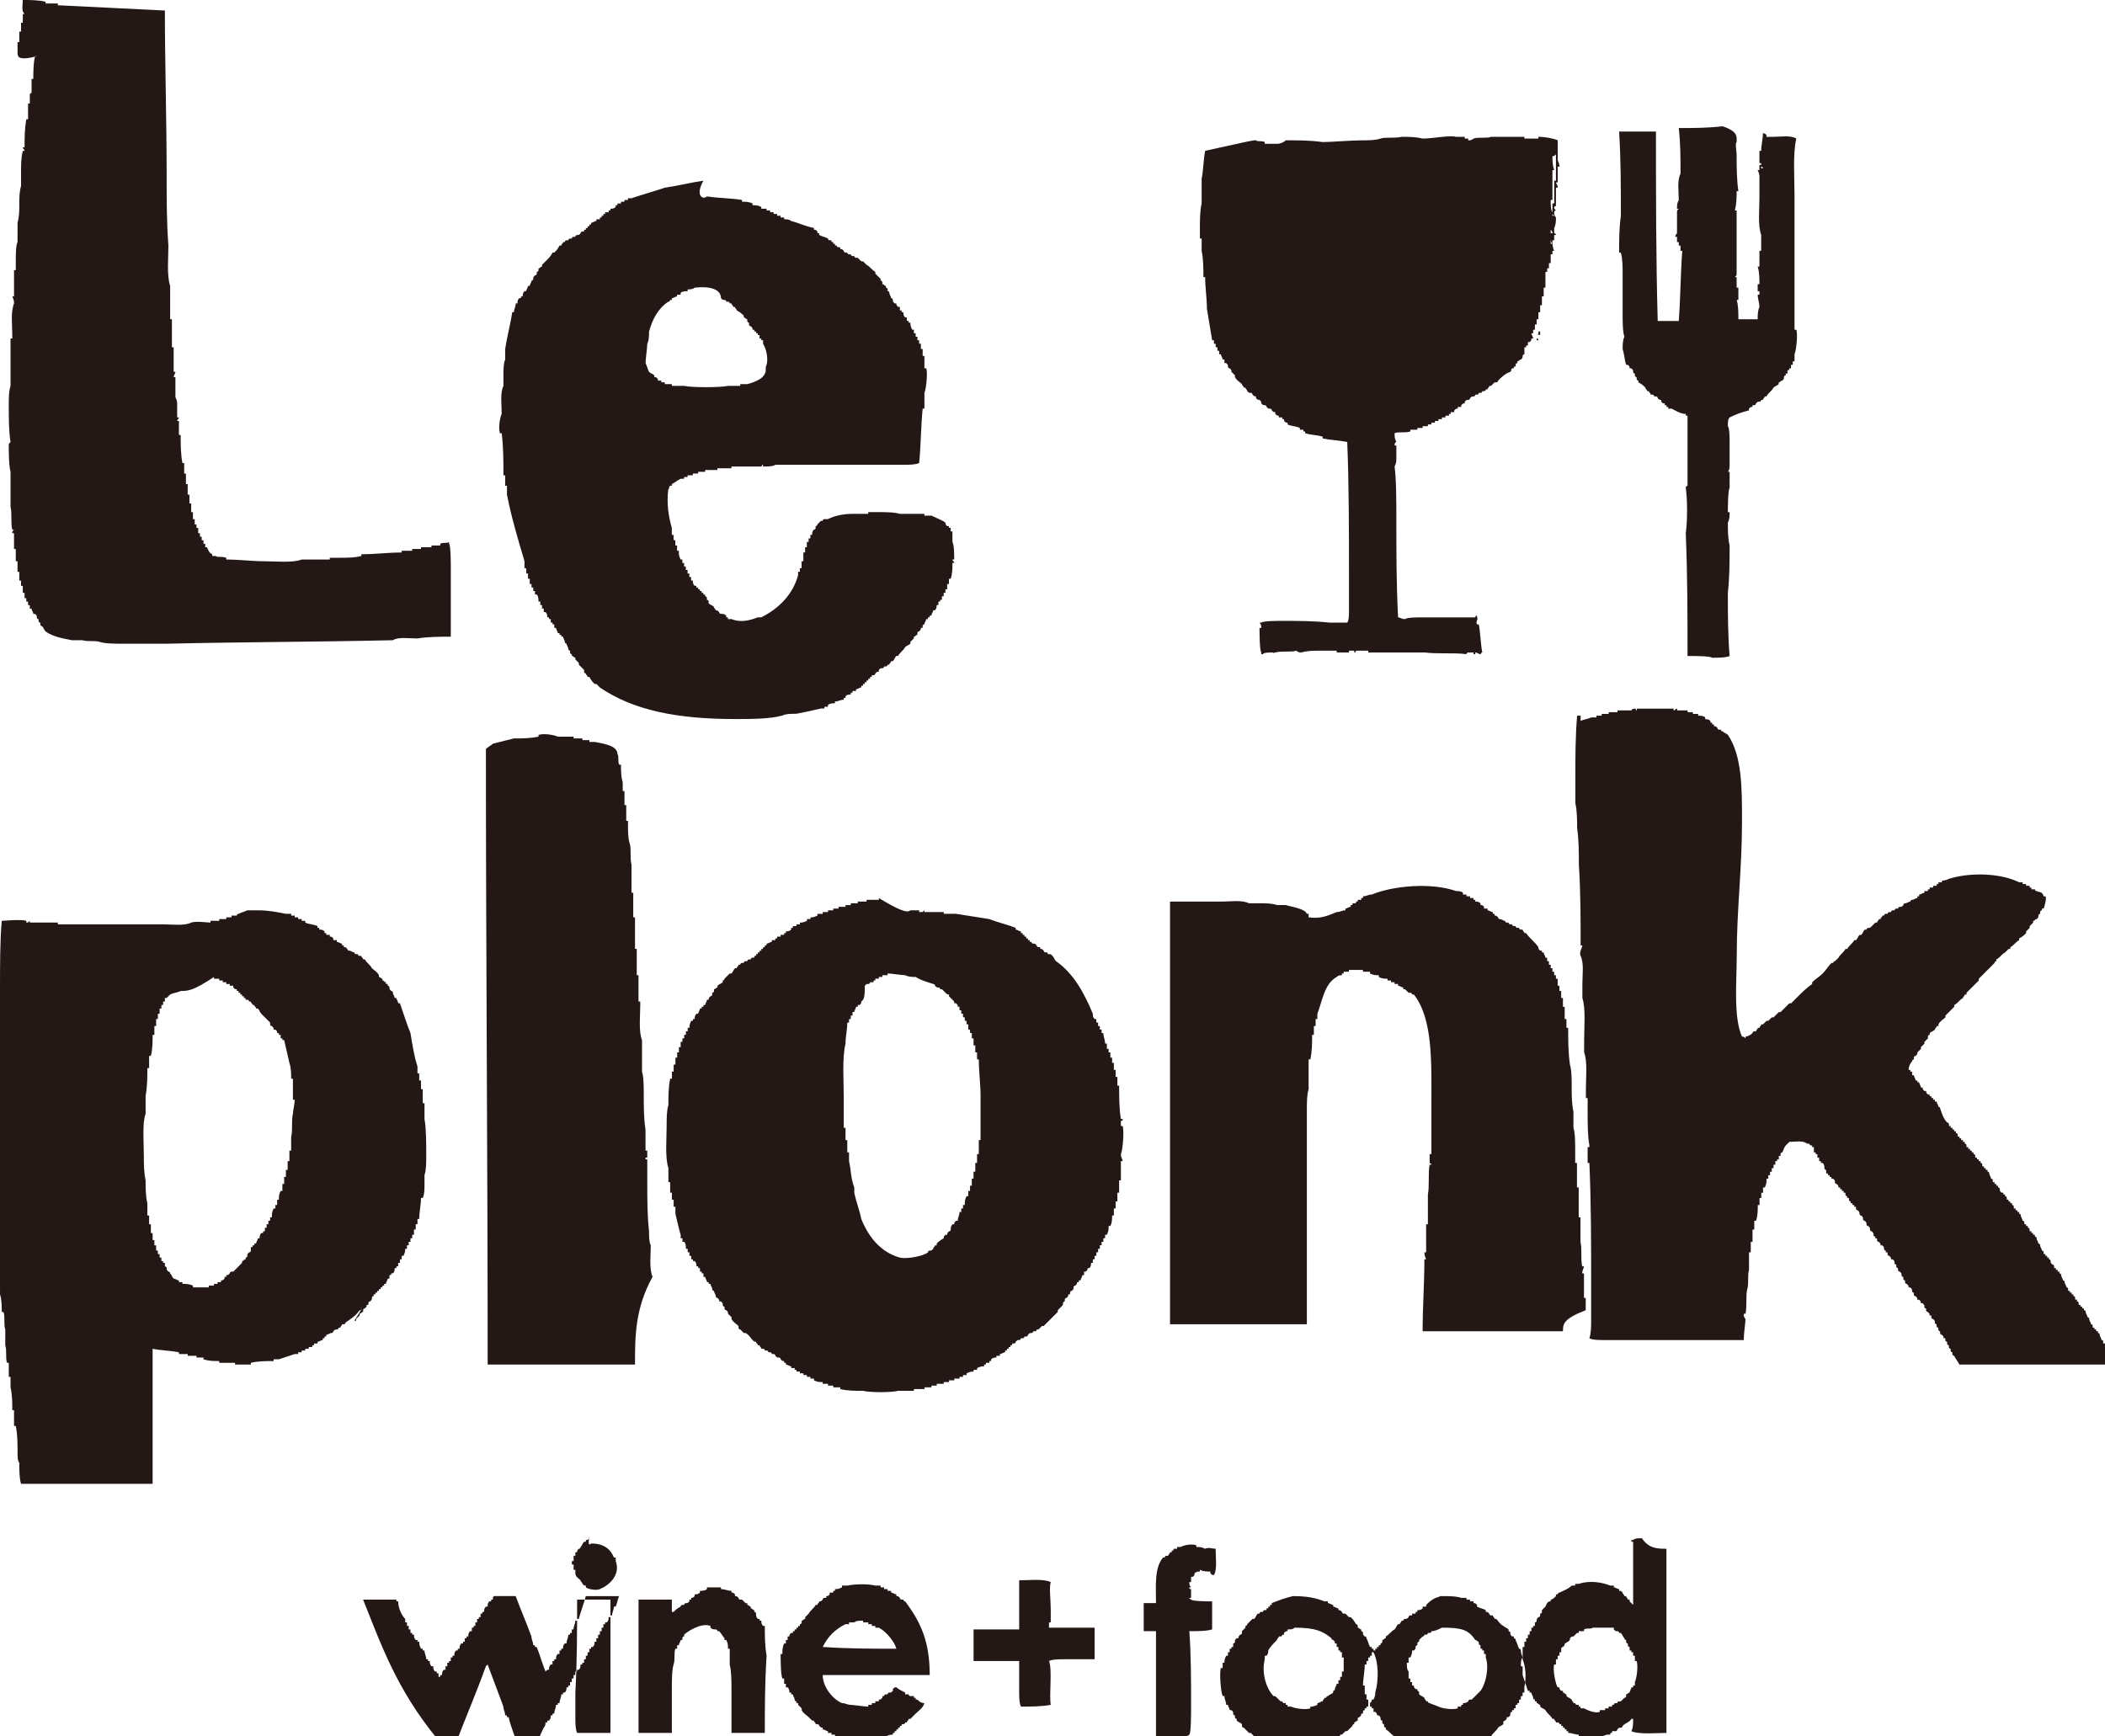 <?xml version="1.0" encoding="utf-8"?>
<!-- Generator: Adobe Illustrator 19.2.1, SVG Export Plug-In . SVG Version: 6.00 Build 0)  -->
<svg version="1.1" id="レイヤー_1" xmlns="http://www.w3.org/2000/svg" xmlns:xlink="http://www.w3.org/1999/xlink" x="0px"
	 y="0px" viewBox="0 0 120 99" style="enable-background:new 0 0 120 99;" xml:space="preserve">
<style type="text/css">
	.st0{fill-rule:evenodd;clip-rule:evenodd;fill:#231815;}
</style>
<path class="st0" d="M1.3,0c0.4,0,0.9,0,1.3,0.1c0,0,0,0,0,0.1c0.2,0,0.5,0,0.7,0c0,0,0,0,0,0.1c2,0.1,4,0.2,6.1,0.3
	C9.4,3.6,9.5,6.8,9.5,10c0,1.3,0,2.7,0.1,4c0,0.7-0.1,1.7,0.1,2.3c0,0.6,0,1.3,0,1.9c0,0,0,0,0.1,0c0,0.5,0,1.1,0,1.6c0,0,0,0,0.1,0
	c0,0.5,0,0.9,0,1.4c0,0,0,0,0.1,0c0,0.1-0.1,0.2-0.1,0.3c0,0,0,0,0.1,0c0,0.4,0,0.7,0,1.1c0,0.1,0.1,0.2,0.1,0.4c0,0.3,0,0.5,0,0.8
	c0,0,0,0,0.1,0c0,0.1-0.1,0.1-0.1,0.2c0,0,0,0,0.1,0c0,0.3,0,0.6,0,0.8c0,0,0,0,0.1,0c0,0.5,0,1.1,0.1,1.6c0,0,0,0,0.1,0
	c0,0.2,0,0.4,0,0.6c0,0,0,0,0.1,0c0,0.2,0,0.4,0,0.6c0,0,0,0,0.1,0c0,0.2,0,0.4,0,0.6c0,0,0,0,0.1,0c0,0.2,0,0.3,0,0.5
	c0,0,0,0,0.1,0c0,0.2,0,0.3,0,0.5c0,0,0,0,0.1,0c0,0.1,0,0.2,0,0.4c0,0,0,0,0.1,0c0,0.1,0,0.2,0,0.3c0,0,0,0,0.1,0
	c0,0.1,0,0.1,0,0.2c0,0,0,0,0.1,0c0,0.1,0,0.2,0,0.3c0,0,0,0,0.1,0c0,0.1,0,0.1,0,0.2c0,0,0,0,0.1,0c0,0.1,0,0.1,0,0.2
	c0,0,0,0,0.1,0c0,0.1,0,0.1,0,0.2c0,0,0,0,0.1,0c0,0.1,0,0.1,0,0.2c0,0,0,0,0.1,0c0.1,0.2,0.1,0.3,0.3,0.4c0,0,0,0,0,0.1
	c0.1,0,0.1,0,0.2,0c0.1,0.1,0.3,0,0.6,0.1c0,0,0,0,0,0.1c0.7,0,1.5,0.1,2.2,0.1c0.6,0,1.6,0.1,2.1-0.1c0.5,0,1,0,1.6,0
	c0,0,0,0,0-0.1c0.2,0,0.4,0,0.6,0c0.4,0,0.8,0,1.2-0.1c0,0,0,0,0-0.1c0.8,0,1.5-0.1,2.3-0.1c0,0,0,0,0-0.1c0.2,0,0.4,0,0.6,0
	c0,0,0,0,0-0.1c0.2,0,0.3,0,0.5,0c0,0,0,0,0-0.1c0.2,0,0.4,0,0.6,0c0,0,0,0,0-0.1c0.2,0,0.3,0,0.5,0c0,0,0,0,0-0.1
	c0.2-0.1,0.4,0,0.5-0.1c0,0,0,0,0,0.1c0.1,0.1,0.1,1.1,0.1,1.4c0,1.3,0,2.6,0,3.9c-0.6,0-1.3,0-1.9,0.1c-0.5,0-1.1-0.1-1.4,0.1
	c-4.3,0.1-8.6,0.1-12.9,0.2c-0.8,0-1.6,0-2.5,0c-0.4,0-1,0-1.3-0.1c-0.3-0.1-0.7,0-1-0.1c-0.2,0-0.4,0-0.6,0
	c-0.5-0.1-1.1-0.2-1.5-0.5c-0.1-0.1-0.1-0.2-0.2-0.3c0,0-0.1,0-0.1-0.1c0,0,0-0.1,0-0.1c0,0-0.1,0-0.1-0.1c0,0,0-0.1,0-0.1
	c0,0-0.1,0-0.1-0.1c0-0.1,0-0.1-0.1-0.2c0,0,0,0-0.1,0c0-0.1-0.1-0.2-0.1-0.3c0,0,0,0-0.1,0c0-0.1,0-0.1,0-0.2c0,0,0,0-0.1,0
	c0-0.1,0-0.1,0-0.2c0,0,0,0-0.1,0c0-0.1,0-0.1,0-0.2c0,0,0,0-0.1,0c0-0.1,0-0.2,0-0.3c0,0,0,0-0.1,0c0-0.1,0-0.2,0-0.4
	c0,0,0,0-0.1,0c0-0.1,0-0.2,0-0.3c0,0,0,0-0.1,0c0-0.2,0-0.3,0-0.5c0,0,0,0-0.1,0c0-0.2,0-0.4,0-0.6c0,0,0,0-0.1,0
	c0-0.2,0-0.5,0-0.7c0,0,0,0-0.1,0c0-0.3,0-0.6,0-0.9c0,0,0,0-0.1,0c0-0.1,0-0.1,0.1-0.2c0,0,0,0-0.1,0c-0.1-0.4,0-0.9-0.1-1.3
	c0-0.7,0-1.4,0-2c-0.1-0.4-0.1-1.1-0.1-1.5c0-0.1,0-0.1,0.1-0.2c-0.1-0.6-0.1-1.4-0.1-2.1c0-0.4,0-0.8,0.1-1.1c0-0.3,0-0.6,0-0.9
	c0-0.6,0-1.2,0-1.8c0,0,0,0,0.1,0c0-0.1,0-0.1,0-0.2c0-0.6-0.1-1.3,0.1-1.8c0-0.1,0-0.2-0.1-0.4c0,0,0,0,0.1,0c0-0.5,0-1,0-1.5
	c0,0,0,0,0.1,0c0-0.2,0-0.3,0-0.5c0-0.4,0-0.9,0.1-1.1c0-0.4,0-0.7,0-1.1c0.2-0.7,0-1.4,0.2-2.1c0-0.3,0-0.5,0-0.8
	c0-0.4,0-0.8,0.1-1.2c0,0,0,0,0.1,0c0-0.1-0.1-0.1-0.1-0.2c0,0,0,0,0.1,0c0-0.5,0-1,0.1-1.6c0,0,0,0,0.1,0c0-0.3,0-0.6,0-0.9
	c0,0,0,0,0.1,0c0-0.2,0-0.3,0-0.5c0-0.1,0.1-0.1,0.1-0.1c0-0.3,0-0.5,0-0.8c0,0,0,0,0.1,0c0-0.4,0-0.9,0.1-1.3c0,0,0,0,0.1,0
	C1,3.5,1,3.2,1,3C1,3,1,3,1,3c0-0.2,0-0.4,0-0.6c0,0,0,0,0.1,0c0-0.2,0-0.4,0-0.6c0,0,0,0,0.1,0c0-0.2,0-0.3,0-0.5c0,0,0,0,0.1,0
	c0-0.2,0-0.3,0-0.5c0,0,0,0,0.1,0C1.2,0.6,1.3,0.3,1.3,0z M99.1,18.2c0.4,0,0.7,0,1.1,0c0-0.2,0-0.5,0.1-0.7c0-0.2-0.1-0.5-0.1-0.7
	c0,0,0,0,0.1,0c0-0.1,0-0.1,0-0.2c0,0,0,0-0.1,0c0-0.1,0-0.3,0-0.4c0,0,0,0,0.1,0c0-0.3,0-0.7-0.1-1c0,0,0,0,0.1,0
	c0-0.3,0-0.6,0-0.9c0,0,0,0,0.1,0c0-0.3,0-0.6,0-0.9c-0.2-0.6-0.1-1.4-0.1-2.1c0-0.4,0-0.8,0-1.2c0-0.1,0-0.2-0.1-0.4c0,0,0,0,0.1,0
	c0-0.1,0-0.2,0-0.3c0,0,0,0,0.1,0c0,0,0,0,0-0.1c0,0,0,0-0.1,0c0-0.2,0-0.5,0-0.7c0,0,0,0,0.1,0c0-0.3,0.1-0.7,0.1-1
	c0.1,0,0.1,0,0.2,0.1c0,0,0,0,0,0.1c0.1,0,0.2,0,0.4,0c0.4,0,1-0.1,1.3,0.1c-0.2,0.9-0.1,2.2-0.1,3.2c0,2.1,0,4.2,0,6.3
	c0,0.5,0,0.9,0,1.4c0,0,0,0,0.1,0c0.1,0.2,0,1.2-0.1,1.4c0,0.1,0,0.2,0,0.4c0,0,0,0-0.1,0c0,0.1,0,0.1,0,0.2c0,0,0,0-0.1,0
	c0,0.1,0,0.1,0,0.2c0,0,0,0-0.1,0c0,0,0,0.1,0,0.1c0,0,0,0-0.1,0c0,0.1,0,0.1,0,0.2c0,0,0,0-0.1,0c0,0,0,0.1,0,0.1
	c0,0-0.1,0-0.1,0.1c0,0.1,0,0.1-0.1,0.2c-0.1,0-0.1,0.1-0.2,0.1c0,0,0,0.1,0,0.1c-0.1,0.1-0.2,0.1-0.3,0.2c-0.1,0.2-0.3,0.3-0.4,0.5
	c0,0-0.1,0-0.1,0c0,0.1-0.1,0.1-0.1,0.2c0,0-0.1,0-0.1,0c0,0,0,0.1-0.1,0.1c-0.1,0-0.1,0-0.2,0.1c0,0,0,0.1-0.1,0.1c0,0-0.1,0-0.1,0
	c0,0,0,0,0,0.1c-0.1,0-0.1,0-0.2,0.1c0,0,0,0,0,0.1c-0.4,0.1-0.7,0.2-1.1,0.4c-0.1,0.1-0.1,0.3-0.1,0.5c0.1,0.1,0.1,0.7,0.1,0.9
	c0,0.4,0,0.8,0,1.3c0,0.1,0,0.3-0.1,0.4c0,0,0,0,0.1,0c0,0.3,0,0.6,0,0.9c-0.1,0.2-0.1,1.2-0.1,1.4c0,0,0,0,0.1,0
	c0,0.2,0,0.4-0.1,0.6c0,0.4,0,0.9,0.1,1.3c0,0.9,0,1.8-0.1,2.7c0,1.2,0,2.4,0.1,3.6c-0.2,0.1-0.7,0.1-1,0.1c-0.1-0.1-1-0.1-1.4-0.1
	c0-2.3,0-4.6-0.1-7c0.1-0.7,0.1-1.9,0-2.6c0-0.1,0.1-0.1,0.1-0.1c0-0.3,0-0.7,0-1c0-1,0-2,0-3c0,0,0,0-0.1,0c0,0,0,0,0-0.1
	c-0.3,0-0.6-0.2-0.8-0.3c-0.1,0-0.1,0-0.2,0c0,0,0,0,0-0.1c0,0-0.1,0-0.1,0c0,0,0,0,0-0.1c0,0-0.1,0-0.1,0c0,0,0,0,0-0.1
	c-0.1,0-0.1,0-0.2-0.1c0,0,0,0,0-0.1c-0.1,0-0.1,0-0.2-0.1c0,0,0-0.1-0.1-0.1c0,0-0.1,0-0.1,0c0,0,0-0.1-0.1-0.1c0,0-0.1,0-0.1,0
	c0-0.1-0.1-0.1-0.1-0.2c0,0-0.1,0-0.1,0c0-0.1-0.1-0.1-0.1-0.2c-0.1-0.1-0.2-0.2-0.4-0.3c0,0,0-0.1,0-0.1c0,0-0.1,0-0.1-0.1
	c0,0,0-0.1,0-0.1c0,0-0.1,0-0.1-0.1c0,0,0-0.1,0-0.1c0,0-0.1,0-0.1-0.1c0-0.1,0-0.1-0.1-0.2c0,0,0,0-0.1,0c0-0.1,0-0.1-0.1-0.2
	c0,0,0,0-0.1,0c-0.1-0.3-0.1-0.6-0.2-0.9c0-0.2,0-0.5,0.1-0.7c-0.1-0.3-0.1-0.9-0.1-1.3c0-0.8,0-1.5,0-2.3c0-0.4,0-0.8-0.1-1.2
	c0,0,0,0-0.1,0c0-0.7,0-1.4,0.1-2.1c0-1.6,0-3.2-0.1-4.8c0.8,0,1.3,0,2.1,0c0,3.6,0,7.2,0.1,10.8c0.4,0,0.8,0,1.2,0
	c0.1-1.3,0.1-2.7,0.2-4c0,0,0,0-0.1,0c0-0.1,0-0.2,0-0.3c0,0,0,0-0.1,0c0-0.1,0-0.1,0-0.2c0,0,0,0-0.1,0c0-0.1,0-0.2,0-0.3
	c0,0,0,0-0.1,0c0-0.1,0.1-0.2,0.1-0.2c0-0.4,0-0.8,0-1.2c0-0.1,0-0.1,0.1-0.2c0,0,0,0-0.1,0c0-0.2,0-0.3,0.1-0.5
	c0-0.5-0.1-1.1,0.1-1.5c0-0.9,0-1.7-0.1-2.6c0.8,0,1.6,0,2.5-0.1C99.1,7.5,99,7.8,99,8.1c-0.1,0.1,0,0.5,0,0.7c0,0.7,0,1.4,0.1,2.1
	c0,0,0,0-0.1,0c0,0.4,0,0.7-0.1,1.1c0,0,0,0,0.1,0c0,0.5,0,0.9,0,1.4c0,0.7,0,1.5,0,2.2c0,0.1,0,0.1-0.1,0.2c0,0,0,0,0.1,0
	c0,0.2,0,0.4,0,0.6c0,0,0,0,0.1,0c0,0.2,0,0.5,0,0.7c0,0,0,0-0.1,0C99.1,17.4,99.1,17.8,99.1,18.2z M88.8,8c0,0.4,0,0.7,0,1.1
	c0,0.1,0.1,0.2,0.1,0.4c0,0,0,0-0.1,0c0,0.3,0,0.6,0,0.9c0,0,0,0-0.1,0c0,0.1,0.1,0.1,0.1,0.3c0,0,0,0-0.1,0c0,0.3,0,0.7,0,1
	c0,0.1,0,0-0.1,0.1c0,0.1,0,0.1,0.1,0.2c0,0-0.1,0-0.1,0.1c0,0.1,0,0.2,0.1,0.3c0,0.2,0,0.4-0.1,0.6c0,0.1,0,0.2,0,0.3
	c0,0,0.1,0,0.1,0.1c0,0,0,0-0.1,0c0,0.1,0,0.2,0,0.3c0,0,0,0-0.1,0c0,0.2,0,0.4,0.1,0.6c0,0,0,0-0.1,0c0,0.1,0,0.1,0,0.2
	c0,0,0,0-0.1,0c0,0.2,0,0.3,0,0.5c0,0,0,0-0.1,0c0,0.1,0,0.2,0,0.3c0,0,0,0-0.1,0c0,0.1,0,0.1,0,0.2c0,0,0,0-0.1,0
	c0,0.3,0,0.6,0,0.9c0,0,0,0-0.1,0c0,0.2,0,0.3,0,0.5c0,0,0,0-0.1,0c0,0.2,0,0.3,0,0.5c0,0,0,0-0.1,0c0,0.1,0,0.3,0,0.4
	c0,0,0,0-0.1,0c0,0.1,0,0.2,0,0.4c0,0,0,0-0.1,0c0,0.1,0,0.2,0,0.3c0,0,0,0-0.1,0c0,0.1,0,0.2,0,0.3c0,0,0,0-0.1,0
	c0,0.1,0,0.1,0,0.2c0,0,0,0-0.1,0c0,0.1,0.1,0.2,0.1,0.3c0,0,0,0-0.1,0c0,0.1,0,0.1-0.1,0.2c0,0,0,0-0.1,0c0,0.1,0,0.1,0,0.2
	c0,0,0,0-0.1,0c0,0,0,0.1,0,0.1c0,0,0,0-0.1,0c0,0.1,0,0.2,0,0.4c0,0-0.1,0-0.1,0.1c0,0.1,0,0.1-0.1,0.2c-0.1,0-0.1,0.1-0.2,0.1
	c0,0,0,0.1,0,0.1c0,0-0.1,0-0.1,0.1c0,0,0,0.1,0,0.1c0,0,0,0-0.1,0c0,0,0,0,0,0.1c0,0-0.1,0-0.1,0c-0.1,0.1,0,0.1-0.1,0.2
	c-0.3,0.1-0.5,0.3-0.7,0.5c0,0,0,0.1-0.1,0.1c0,0-0.1,0-0.1,0c-0.1,0.1-0.1,0.1-0.2,0.2c0,0-0.1,0-0.1,0c0,0.1-0.1,0.1-0.1,0.2
	c0,0-0.1,0-0.1,0c0,0,0,0.1-0.1,0.1c0,0-0.1,0-0.1,0c0,0,0,0.1-0.1,0.1c0,0-0.1,0-0.1,0c0,0,0,0.1-0.1,0.1c0,0-0.1,0-0.1,0
	c0,0,0,0.1-0.1,0.1c-0.1,0-0.1,0-0.2,0.1c0,0,0,0.1-0.1,0.1c-0.1,0-0.1,0-0.2,0.1c0,0,0,0,0,0.1c-0.1,0-0.1,0-0.2,0.1c0,0,0,0,0,0.1
	c-0.1,0-0.1,0-0.2,0c0,0,0,0,0,0.1c-0.1,0-0.1,0-0.2,0.1c0,0,0,0,0,0.1c-0.1,0-0.1,0-0.2,0c0,0,0,0,0,0.1c0,0-0.1,0-0.1,0
	c0,0,0,0,0,0.1c-0.1,0-0.1,0-0.2,0c0,0,0,0,0,0.1c-0.1,0-0.1,0-0.2,0c0,0,0,0,0,0.1c-0.1,0-0.1,0-0.2,0c0,0,0,0,0,0.1
	c-0.1,0-0.1,0-0.2,0c0,0,0,0,0,0.1c-0.1,0-0.1,0-0.2,0c0,0,0,0,0,0.1c-0.1,0-0.1,0-0.2,0c0,0,0,0,0,0.1c-0.1,0-0.2,0-0.3,0
	c0,0,0,0,0,0.1c-0.1,0-0.2,0-0.3,0c0,0,0,0,0,0.1c-0.1,0-0.2,0-0.4,0c0,0,0,0,0,0.1c-0.3,0.1-0.7,0-0.9,0.1c0,0.2,0,0.3,0.1,0.5
	c0,0-0.1,0-0.1,0.2c0,0,0,0,0.1,0c0,0.2,0,0.5,0,0.7c0,0.2,0,0.3-0.1,0.5c0.1,0.7,0.1,2.1,0.1,3c0,1.9,0,3.7,0.1,5.6
	c0.1,0,0.2,0.1,0.4,0.1c0.1-0.1,0.7-0.1,0.9-0.1c0.8,0,1.6,0,2.4,0c0.2,0,0.5,0,0.7,0c0,0,0-0.1,0.1-0.1c0,0,0,0,0,0.1
	c0.1,0.1-0.1,0.2,0,0.4c0,0,0,0,0.1,0c0.1,0.5,0.1,1.1,0.2,1.6c-0.1,0,0,0-0.1,0.1c-0.1,0-0.2-0.1-0.3-0.1c0,0,0,0,0,0.1
	c0,0,0,0-0.1,0c0,0,0,0,0-0.1c-0.1,0-0.2,0-0.3,0c0,0-0.1,0-0.1,0.1c-0.7-0.1-1.6,0-2.4-0.1c-0.6,0-1.5,0-2.3,0c-0.3,0-0.6,0-0.9,0
	c0,0,0,0,0-0.1c-0.2,0-0.5,0-0.7,0c0,0,0,0.1-0.1,0.1c0,0,0,0,0-0.1c-0.1,0-0.2,0-0.3,0c0,0,0,0,0,0.1c-0.2,0-0.5,0-0.7,0
	c0,0,0,0,0-0.1c-0.3,0-0.6,0-0.9,0c-0.4,0-0.8,0-1.1,0.1c-0.1,0-0.2,0-0.3-0.1c-0.3,0.1-0.8,0-1.2,0.1c0,0-0.1,0-0.1,0.1
	c0,0,0,0,0-0.1c-0.2,0-0.6,0-0.6,0.1c0,0,0,0-0.1,0c0,0,0,0,0-0.1c-0.1-0.1-0.1-1.2-0.1-1.4c0,0,0,0,0.1,0c0-0.1,0-0.2-0.1-0.3
	c0,0,0,0,0.1,0c0.1-0.1,0.9-0.1,1.2-0.1c0.9,0,1.8,0,2.7,0.1c0.2,0,1,0,1,0c0.1-0.1,0.1-0.5,0.1-0.7c0-0.6,0-1.3,0-1.9
	c0-2.6,0-5.3-0.1-7.7c-0.5-0.1-0.9-0.1-1.4-0.2c0,0,0,0,0-0.1c-0.3-0.1-0.7-0.1-1-0.2c0,0,0,0,0-0.1c0,0-0.1,0-0.1,0c0,0,0,0,0-0.1
	c-0.1,0-0.1,0-0.2,0c0,0,0,0,0-0.1c-0.2-0.1-0.5-0.1-0.7-0.2c0,0,0,0,0-0.1c-0.1,0-0.1,0-0.2-0.1c0,0,0,0,0-0.1c0,0-0.1,0-0.1,0
	c0,0,0,0,0-0.1c-0.1,0-0.1,0-0.2,0c0,0,0,0,0-0.1c-0.1,0-0.1,0-0.2-0.1c0,0,0,0,0-0.1c-0.1,0-0.1,0-0.2-0.1c0,0,0-0.1-0.1-0.1
	c-0.1,0-0.1,0-0.2-0.1c0,0,0-0.1-0.1-0.1c-0.1,0-0.1,0-0.2-0.1c0-0.1,0-0.1-0.1-0.2c-0.1,0-0.1,0-0.2-0.1c0,0,0,0,0-0.1
	c-0.1,0-0.1,0-0.2-0.1c0,0,0-0.1-0.1-0.1c-0.1,0-0.1,0-0.2-0.1c0-0.1-0.1-0.1-0.1-0.2c0,0-0.1,0-0.1,0c0-0.1-0.1-0.1-0.1-0.2
	c-0.1-0.1-0.3-0.2-0.4-0.4c0,0,0-0.1,0-0.1c-0.1-0.1-0.1-0.1-0.2-0.2c0-0.1,0-0.1-0.1-0.2c0,0-0.1,0-0.1-0.1c0-0.1,0-0.1-0.1-0.2
	c0,0,0,0-0.1,0c0-0.1,0-0.1,0-0.2c0,0,0,0-0.1,0c0-0.1-0.1-0.2-0.1-0.3c0,0,0,0-0.1,0c0-0.1,0-0.1,0-0.2c0,0,0,0-0.1,0
	c0-0.1,0-0.1,0-0.2c0,0,0,0-0.1,0c0-0.1,0-0.1,0-0.2c0,0,0,0-0.1,0c0-0.1,0-0.1,0-0.2c0,0,0,0-0.1,0c-0.1-0.6-0.2-1.2-0.3-1.8
	c0-0.6-0.1-1.2-0.1-1.8c0,0,0,0-0.1,0c0-0.5,0-1-0.1-1.5c0-0.2,0-0.5,0-0.7c0,0,0,0-0.1,0c0-0.2,0-0.4,0-0.6c0-0.4,0-1,0.1-1.4
	c0-0.5,0-0.9,0-1.4c0.1-0.5,0.1-1.1,0.2-1.6C71.4,8,71.4,8,71.6,8c0.1,0.1,0.3,0,0.5,0.1c0,0,0,0,0,0.1c0.2,0,0.5,0,0.7,0
	c0.2,0,0.4-0.1,0.5-0.2c0.7,0,1.4,0,2.1,0.1C75.9,8.1,77,8,77.7,8c0.3,0,0.7,0,1-0.1c0.3-0.1,0.8,0,1.2-0.1c0.4,0,0.8,0,1.2,0.1
	c0.6,0,1.5-0.2,1.9-0.1c0.2,0,0.3,0,0.5,0c0,0,0,0,0,0.1c0.1,0,0.1,0,0.2,0c0,0,0,0,0,0.1c0.1,0,0.2,0,0.3-0.1c0.3-0.1,0.8,0,1-0.1
	c0.6,0,1.3,0,1.9,0c0,0,0,0,0,0.1c0.3,0,0.5,0,0.8,0c0,0,0,0,0-0.1C88.1,7.8,88.6,7.9,88.8,8z M88.5,8.9c0,0.3,0,0.5,0.1,0.8
	c0,0,0,0-0.1,0c0,0.3,0,0.6,0,0.8c0,0.3,0,0.6,0,0.9c0,0,0,0-0.1,0c0,0.2,0,0.6,0.1,0.7c0-0.2,0-0.3,0-0.5c0,0,0,0,0.1,0
	c0-0.4,0-0.8,0-1.3c0,0,0,0,0.1,0c0-0.5,0-1,0-1.5C88.6,8.9,88.6,8.9,88.5,8.9z M100.4,9.5c0,0,0,0.1,0,0.1c0,0,0,0,0.1,0
	C100.5,9.6,100.5,9.5,100.4,9.5C100.4,9.5,100.4,9.5,100.4,9.5z M40.3,11.2c0.7,0.1,1.4,0.1,2,0.2c0,0,0,0,0,0.1
	c0.2,0,0.4,0,0.6,0.1c0,0,0,0,0,0.1c0.2,0,0.3,0,0.5,0.1c0,0,0,0,0,0.1c0.1,0,0.2,0,0.3,0c0,0,0,0,0,0.1c0.1,0,0.1,0,0.2,0
	c0,0,0,0,0,0.1c0.1,0,0.1,0,0.2,0c0,0,0,0,0,0.1c0.1,0,0.1,0,0.2,0c0,0,0,0,0,0.1c0.1,0,0.1,0,0.2,0c0,0,0,0,0,0.1
	c0.1,0,0.1,0,0.2,0c0,0,0,0,0,0.1c0.1,0,0.3,0,0.4,0.1c0.4,0.1,0.8,0.3,1.3,0.4c0,0,0,0,0,0.1c0.1,0,0.1,0,0.2,0.1c0,0,0,0,0,0.1
	c0,0,0.1,0,0.1,0c0,0,0,0,0,0.1c0.2,0.1,0.3,0.1,0.5,0.2c0,0,0,0.1,0.1,0.1c0,0,0.1,0,0.1,0c0,0,0,0,0,0.1c0,0,0.1,0,0.1,0
	c0,0,0,0,0,0.1c0,0,0.1,0,0.1,0c0,0,0,0,0,0.1c0,0,0.1,0,0.1,0c0,0,0,0.1,0.1,0.1c0,0,0.1,0,0.1,0c0,0,0,0,0,0.1
	c0.1,0,0.1,0,0.2,0.1c0,0,0,0.1,0.1,0.1c0,0,0.1,0,0.1,0c0,0,0,0.1,0.1,0.1c0,0,0.1,0,0.1,0c0,0,0,0.1,0.1,0.1c0,0,0,0,0.1,0
	c0,0,0,0.1,0.1,0.1c0,0,0.1,0,0.1,0c0.1,0.1,0.1,0.1,0.2,0.2c0,0,0.1,0,0.1,0c0.1,0.1,0.1,0.1,0.2,0.2c0.2,0.1,0.3,0.3,0.5,0.4
	c0,0,0,0.1,0,0.1c0.1,0.1,0.2,0.2,0.3,0.3c0,0,0,0.1,0,0.1c0,0,0.1,0,0.1,0.1c0,0,0,0.1,0,0.1c0.1,0,0.1,0.1,0.2,0.1
	c0,0,0,0.1,0,0.1c0,0,0.1,0,0.1,0.1c0,0,0,0.1,0,0.1c0,0,0.1,0,0.1,0.1c0,0.1,0.1,0.2,0.1,0.3c0,0,0.1,0,0.1,0.1
	c0,0.1,0,0.1,0.1,0.2c0,0,0,0,0.1,0c0,0.1,0,0.1,0.1,0.2c0,0,0,0,0.1,0c0,0.1,0,0.1,0,0.2c0,0,0,0,0.1,0c0,0,0,0.1,0,0.1
	c0,0,0,0,0.1,0c0,0.1,0,0.2,0.1,0.3c0,0,0,0,0.1,0c0,0.1,0,0.1,0,0.2c0,0,0,0,0.1,0c0,0,0,0.1,0,0.1c0,0,0,0,0.1,0
	c0,0.1,0,0.2,0.1,0.4c0,0,0,0,0.1,0c0,0.1,0,0.1,0,0.2c0,0,0,0,0.1,0c0,0.1,0,0.1,0,0.2c0,0,0,0,0.1,0c0,0.1,0,0.1,0,0.2
	c0,0,0,0,0.1,0c0,0.1,0,0.1,0,0.2c0,0,0,0,0.1,0c0,0.1,0,0.2,0,0.3c0,0,0,0,0.1,0c0,0.1,0,0.2,0,0.4c0,0,0,0,0.1,0
	c0,0.2,0,0.5,0,0.7c0,0,0,0,0.1,0c0.1,0.2,0,1.2-0.1,1.4c0,0.3,0,0.6,0,0.9c0,0,0,0-0.1,0c-0.1,1-0.1,2.1-0.2,3.1
	c-0.2,0.1-0.6,0.1-0.8,0.1c-0.6,0-1.2,0-1.7,0c-1.9,0-3.8,0-5.7,0c-0.1,0.1-0.5,0.1-0.7,0.1c0,0,0,0,0-0.1c-0.1,0,0,0-0.1,0.1
	c-0.2,0-0.3,0-0.5,0c-0.4,0-0.8,0-1.2,0c0,0,0,0,0,0.1c-0.3,0-0.6,0-0.8,0c0,0,0,0,0,0.1c-0.2,0-0.5,0-0.7,0c0,0,0,0,0,0.1
	c-0.1,0-0.2,0-0.4,0c0,0,0,0,0,0.1c-0.1,0-0.2,0-0.3,0c0,0,0,0,0,0.1c-0.1,0-0.2,0-0.3,0c0,0,0,0,0,0.1c-0.1,0-0.1,0-0.2,0
	c0,0,0,0,0,0.1c-0.1,0-0.1,0-0.2,0c-0.2,0.1-0.3,0.2-0.5,0.3c0,0,0,0.1,0,0.1c0,0,0,0-0.1,0c-0.1,0.1,0,0.1-0.1,0.2
	c-0.1,0.8,0,1.5,0.2,2.2c0,0.1,0,0.3,0,0.4c0,0,0,0,0.1,0c0,0.1,0,0.2,0,0.3c0,0,0,0,0.1,0c0,0.1,0,0.2,0,0.3c0,0,0,0,0.1,0
	c0,0.1,0,0.2,0,0.3c0,0,0,0,0.1,0c0,0.2,0,0.3,0.1,0.5c0,0,0,0,0.1,0c0,0.1,0,0.1,0,0.2c0,0,0,0,0.1,0c0,0.1,0,0.1,0,0.2
	c0,0,0,0,0.1,0c0,0.1,0,0.1,0,0.2c0,0,0,0,0.1,0c0,0.1,0,0.1,0,0.2c0,0,0,0,0.1,0c0,0.1,0,0.1,0,0.2c0,0,0,0,0.1,0
	c0,0.1,0,0.1,0,0.2c0,0,0,0,0.1,0c0,0.1,0,0.2,0.1,0.3c0,0,0,0,0.1,0c0,0,0,0.1,0,0.1c0,0,0,0,0.1,0c0,0,0,0.1,0,0.1c0,0,0,0,0.1,0
	c0,0,0,0.1,0,0.1c0,0,0,0,0.1,0c0,0,0,0.1,0,0.1c0,0,0,0,0.1,0c0,0,0,0.1,0,0.1c0,0,0,0,0.1,0c0,0,0,0.1,0,0.1c0,0,0.1,0,0.1,0.1
	c0,0,0,0.1,0,0.1c0,0,0.1,0,0.1,0.1c0,0,0,0.1,0,0.1c0.1,0.1,0.2,0.1,0.3,0.2c0,0.1,0.1,0.1,0.1,0.2c0.1,0,0.1,0,0.2,0.1
	c0,0,0,0.1,0.1,0.1c0.1,0,0.2,0,0.3,0.1c0,0,0,0,0,0.1c0,0,0.1,0,0.1,0c0,0,0,0,0,0.1c0.1,0,0.1,0,0.2,0c0.5,0.2,1,0.1,1.5-0.1
	c0.1,0,0.1,0,0.2,0c1-0.5,1.8-1.3,2.1-2.4c0-0.1,0-0.1,0-0.2c0,0,0,0,0.1,0c0-0.1,0-0.1,0-0.2c0,0,0,0,0.1,0c0-0.1,0-0.2,0-0.4
	c0,0,0,0,0.1,0c0-0.2,0-0.3,0-0.5c0,0,0,0,0.1,0c0-0.1,0-0.2,0-0.3c0,0,0,0,0.1,0c0-0.1,0-0.2,0-0.3c0,0,0,0,0.1,0
	c0-0.1,0-0.1,0-0.2c0,0,0,0,0.1,0c0-0.1,0-0.1,0-0.2c0,0,0,0,0.1,0c0-0.1,0-0.2,0.1-0.3c0,0,0.1,0,0.1-0.1c0,0,0-0.1,0-0.1
	c0,0,0.1,0,0.1-0.1c0.1-0.1,0.1-0.1,0.2-0.2c0,0,0.1,0,0.1,0c0,0,0-0.1,0.1-0.1c0.1,0,0.1,0,0.2,0c0.4-0.2,0.9-0.3,1.4-0.3
	c0.3,0,0.6,0,0.9,0c0,0,0,0,0-0.1c0.2,0,0.3,0,0.5,0c0.4,0,1,0,1.3,0.1c0.5,0,0.9,0,1.4,0c0,0,0,0,0,0.1c0.1,0,0.3,0,0.4,0
	c0.2,0.1,0.7,0.3,0.8,0.4c0,0.1,0,0.1,0.1,0.2c0,0,0,0,0.1,0c0,0,0,0.1,0,0.1c0,0,0,0,0.1,0c0,0.1,0,0.1,0,0.2c0,0,0,0,0.1,0
	c0,0.2,0,0.4,0,0.6c0.1,0.2,0.1,0.7,0.1,1c0,0,0,0-0.1,0c0,0.1,0.1,0.1,0.1,0.2c0,0,0,0-0.1,0c0,0.3,0,0.6-0.1,0.9c0,0,0,0-0.1,0
	c0,0.1,0,0.2,0,0.3c0,0,0,0-0.1,0c0,0.1,0,0.2,0,0.3c0,0,0,0-0.1,0c0,0.1,0,0.1,0,0.2c0,0,0,0-0.1,0c0,0.1,0,0.1,0,0.2
	c0,0,0,0-0.1,0c0,0.1,0,0.1,0,0.2c0,0,0,0-0.1,0c0,0,0,0.1,0,0.1c0,0,0,0-0.1,0c0,0.1,0,0.1,0,0.2c0,0,0,0-0.1,0
	c0,0.1,0,0.2-0.1,0.3c0,0,0,0-0.1,0c0,0.1-0.1,0.2-0.1,0.3c0,0,0,0-0.1,0c0,0,0,0.1,0,0.1c0,0,0,0-0.1,0c0,0,0,0.1,0,0.1
	c0,0,0,0-0.1,0c0,0.1-0.1,0.2-0.1,0.3c0,0-0.1,0-0.1,0.1c0,0,0,0.1,0,0.1c0,0,0,0-0.1,0c0,0.1,0,0.1-0.1,0.2c0,0-0.1,0-0.1,0.1
	c0,0,0,0.1,0,0.1c-0.1,0-0.1,0.1-0.2,0.1c0,0,0,0.1,0,0.1c-0.1,0.1-0.1,0.1-0.2,0.2c0,0,0,0.1,0,0.1c-0.1,0.1-0.2,0.1-0.3,0.2
	c-0.1,0.2-0.3,0.3-0.4,0.5c0,0-0.1,0-0.1,0c-0.1,0.1-0.1,0.2-0.2,0.3c0,0-0.1,0-0.1,0c0,0.1-0.1,0.1-0.1,0.2c0,0-0.1,0-0.1,0
	c0,0,0,0.1-0.1,0.1c0,0-0.1,0-0.1,0c0,0,0,0.1-0.1,0.1c-0.1,0-0.1,0-0.2,0.1c0,0,0,0,0,0.1c-0.1,0-0.1,0-0.2,0.1c0,0,0,0.1-0.1,0.1
	c0,0-0.1,0-0.1,0c0,0,0,0,0,0.1c0,0-0.1,0-0.1,0c0,0,0,0,0,0.1c0,0-0.1,0-0.1,0c0,0,0,0,0,0.1c0,0-0.1,0-0.1,0c0,0,0,0,0,0.1
	c0,0-0.1,0-0.1,0c0,0,0,0,0,0.1c0,0-0.1,0-0.1,0c0,0,0,0,0,0.1c0,0-0.1,0-0.1,0c0,0,0,0,0,0.1c-0.1,0-0.2,0.1-0.3,0.1c0,0,0,0,0,0.1
	c-0.1,0-0.1,0-0.2,0c0,0,0,0,0,0.1c0,0-0.1,0-0.1,0c0,0,0,0,0,0.1c-0.1,0-0.2,0-0.3,0.1c0,0,0,0,0,0.1c0,0-0.1,0-0.1,0
	c0,0,0,0,0,0.1c-0.2,0-0.3,0.1-0.5,0.1c0,0,0,0,0,0.1c-0.1,0-0.3,0-0.4,0.1c0,0,0,0,0,0.1c-0.1,0-0.1,0-0.2,0c0,0,0,0,0,0.1
	c-0.1,0-0.1,0-0.2,0c-0.4,0.1-0.9,0.2-1.4,0.3c-0.3,0-0.6,0-0.8,0.1c-0.7,0.2-1.8,0.2-2.7,0.2c-3.3,0-5.8-0.5-7.7-1.8
	c-0.1-0.1-0.1-0.1-0.2-0.2c0,0-0.1,0-0.1,0c-0.1-0.1-0.2-0.2-0.3-0.4c0,0-0.1,0-0.1,0c0-0.1-0.1-0.1-0.1-0.2c0,0-0.1,0-0.1-0.1
	c0,0,0-0.1,0-0.1c-0.1-0.1-0.2-0.2-0.3-0.3c0,0,0-0.1,0-0.1c-0.1-0.1-0.1-0.1-0.2-0.2c0,0,0-0.1,0-0.1c-0.1,0-0.1-0.1-0.2-0.1
	c0,0,0-0.1,0-0.1c0,0-0.1,0-0.1-0.1c0,0,0-0.1,0-0.1c0,0-0.1,0-0.1-0.1c0-0.1-0.1-0.2-0.1-0.3c0,0-0.1,0-0.1-0.1
	c0-0.1-0.1-0.2-0.1-0.3c0,0,0,0-0.1,0c0,0,0-0.1,0-0.1c0,0,0,0-0.1,0c0,0,0-0.1,0-0.1c0,0,0,0-0.1,0c0-0.1-0.1-0.2-0.1-0.3
	c0,0,0,0-0.1,0c0-0.1,0-0.1,0-0.2c0,0,0,0-0.1,0c0,0,0-0.1,0-0.1c0,0,0,0-0.1,0c0-0.1,0-0.1,0-0.2c0,0,0,0-0.1,0c0,0,0-0.1,0-0.1
	c0,0,0,0-0.1,0c0-0.1,0-0.2-0.1-0.3c0,0,0,0-0.1,0c0-0.1,0-0.1,0-0.2c0,0,0,0-0.1,0c0-0.1,0-0.1,0-0.2c0,0,0,0-0.1,0
	c0-0.1,0-0.1,0-0.2c0,0,0,0-0.1,0c0-0.1,0-0.3-0.1-0.4c0,0,0,0-0.1,0c0-0.1,0-0.1,0-0.2c0,0,0,0-0.1,0c0-0.1,0-0.1,0-0.2
	c0,0,0,0-0.1,0c0-0.1,0-0.1,0-0.2c0,0,0,0-0.1,0c0-0.1,0-0.2,0-0.3c0,0,0,0-0.1,0c0-0.1,0-0.2,0-0.3c0,0,0,0-0.1,0
	c0-0.1,0-0.2,0-0.3c0,0,0,0-0.1,0c0-0.1,0-0.2,0-0.4C29,29,29,28.6,28.9,28.2c0-0.2,0-0.3,0-0.5c0,0,0,0-0.1,0c0-0.2,0-0.4,0-0.6
	c0,0,0,0-0.1,0c0-0.8,0-1.6-0.1-2.4c0,0,0,0-0.1,0c-0.1-0.3,0-0.9,0.1-1.1c0-0.5-0.1-1.2,0.1-1.6c0-0.2,0-0.3,0-0.5
	c0-0.4,0-0.8,0.1-1c0-0.2,0-0.4,0-0.6c0.1-0.7,0.3-1.4,0.4-2.1c0,0,0,0,0.1,0c0-0.2,0.1-0.3,0.1-0.5c0,0,0,0,0.1,0
	c0-0.1,0-0.2,0.1-0.3c0,0,0,0,0.1,0c0,0,0-0.1,0-0.1c0,0,0,0,0.1,0c0-0.1,0-0.2,0.1-0.3c0,0,0,0,0.1,0c0-0.1,0.1-0.2,0.1-0.3
	c0,0,0,0,0.1,0c0-0.1,0.1-0.2,0.1-0.3c0,0,0.1,0,0.1-0.1c0-0.1,0-0.1,0.1-0.2c0,0,0.1,0,0.1-0.1c0,0,0-0.1,0-0.1c0,0,0.1,0,0.1-0.1
	c0,0,0-0.1,0-0.1c0.1,0,0.1-0.1,0.2-0.1c0,0,0-0.1,0-0.1c0.1-0.1,0.2-0.2,0.3-0.3c0.1-0.1,0.2-0.2,0.3-0.4c0,0,0.1,0,0.1,0
	c0.1-0.1,0.2-0.2,0.3-0.4c0,0,0.1,0,0.1,0c0-0.1,0.1-0.1,0.1-0.2c0,0,0.1,0,0.1,0c0,0,0-0.1,0.1-0.1c0,0,0.1,0,0.1,0
	c0,0,0-0.1,0.1-0.1c0,0,0.1,0,0.1,0c0,0,0-0.1,0.1-0.1c0,0,0.1,0,0.1,0c0,0,0-0.1,0.1-0.1c0.1,0,0.1,0,0.2-0.1c0,0,0-0.1,0.1-0.1
	c0,0,0.1,0,0.1,0c0,0,0,0,0-0.1c0,0,0.1,0,0.1,0c0,0,0,0,0-0.1c0,0,0.1,0,0.1,0c0,0,0,0,0-0.1c0,0,0.1,0,0.1,0c0,0,0,0,0-0.1
	c0,0,0.1,0,0.1,0c0,0,0,0,0-0.1c0.1,0,0.2-0.1,0.3-0.1c0,0,0,0,0-0.1c0.1,0,0.1,0,0.2,0c0,0,0,0,0-0.1c0,0,0.1,0,0.1,0
	c0,0,0,0,0-0.1c0,0,0.1,0,0.1,0c0,0,0,0,0-0.1c0,0,0.1,0,0.1,0c0,0,0,0,0-0.1c0.1,0,0.1,0,0.2,0c0,0,0,0,0-0.1c0,0,0.1,0,0.1,0
	c0,0,0,0,0-0.1c0.1,0,0.2,0,0.3-0.1c0,0,0,0,0-0.1c0,0,0.1,0,0.1,0c0,0,0,0,0-0.1c0.1,0,0.1,0,0.2,0c0,0,0,0,0-0.1
	c0.1,0,0.1,0,0.2,0c0,0,0,0,0-0.1c0.1,0,0.1,0,0.2,0c0,0,0,0,0-0.1c0.1,0,0.1,0,0.2,0c0.6-0.2,1.3-0.4,1.9-0.6
	c0.7-0.1,1.5-0.3,2.2-0.4C39.6,11.2,40.1,11.4,40.3,11.2z M88.5,12.2c0,0,0,0.1,0,0.1c0,0,0,0,0.1,0C88.5,12.2,88.5,12.2,88.5,12.2
	C88.5,12.2,88.5,12.2,88.5,12.2z M88.4,13.1c0,0.1,0,0.1,0,0.2c0,0,0,0,0.1,0C88.5,13.2,88.5,13.2,88.4,13.1
	C88.5,13.1,88.4,13.1,88.4,13.1z M88.4,13.6c0,0.1,0,0.2,0,0.3c0,0,0,0,0.1,0C88.4,13.8,88.4,13.7,88.4,13.6
	C88.4,13.6,88.4,13.6,88.4,13.6z M39.6,16.4C39.6,16.4,39.6,16.4,39.6,16.4c-0.1,0.1-0.3,0.1-0.4,0.1c0,0,0,0,0,0.1
	c-0.1,0-0.3,0-0.4,0.1c0,0,0,0,0,0.1c-0.1,0-0.1,0-0.2,0c0,0,0,0,0,0.1c-0.1,0-0.2,0.1-0.3,0.1c0,0,0,0,0,0.1c0,0-0.1,0-0.1,0
	c0,0,0,0.1-0.1,0.1c-0.6,0.4-0.9,1-1.1,1.7c0,0.2,0,0.5-0.1,0.7c0,0.2-0.1,0.9-0.1,1.1c0.1,0.2,0.1,0.3,0.2,0.5
	c0.1,0.1,0.2,0.1,0.3,0.2c0,0,0,0,0,0.1c0.1,0,0.1,0,0.2,0.1c0,0,0,0,0,0.1c0.1,0,0.1,0,0.2,0c0,0,0,0,0,0.1c0.1,0,0.1,0,0.2,0
	c0,0,0,0,0,0.1c0.1,0,0.2,0,0.4,0c0,0,0,0,0,0.1c0.2,0,0.5,0,0.7,0c0.4,0.1,2.1,0.1,2.5,0c0.2,0,0.5,0,0.7,0c0,0,0,0,0-0.1
	c0.1,0,0.2,0,0.4,0c0.4-0.1,0.9-0.3,1-0.6c0.1-0.1,0-0.3,0.1-0.5c0.1-0.3,0-0.9-0.2-1.2c0-0.1,0-0.1,0-0.2c0,0,0,0-0.1,0
	c0,0,0-0.1,0-0.1c0,0,0,0-0.1,0c0-0.1,0-0.1,0-0.2c0,0,0,0-0.1,0c0,0,0-0.1,0-0.1c0,0,0,0-0.1,0c0,0,0-0.1,0-0.1c0,0,0,0-0.1,0
	c0,0,0-0.1,0-0.1c0,0,0,0-0.1,0c0-0.1,0-0.1-0.1-0.2c0,0-0.1,0-0.1-0.1c0,0,0-0.1,0-0.1c0,0-0.1,0-0.1-0.1c0,0,0-0.1,0-0.1
	c-0.1,0-0.1-0.1-0.2-0.1c0,0,0-0.1,0-0.1c-0.1-0.1-0.2-0.2-0.4-0.3c0-0.1-0.1-0.1-0.1-0.2c0,0-0.1,0-0.1,0c0-0.1-0.1-0.1-0.1-0.2
	c0,0-0.1,0-0.1,0c0,0,0-0.1-0.1-0.1c0,0-0.1,0-0.1,0c0,0,0-0.1-0.1-0.1c-0.1,0-0.1,0-0.2-0.1C41.1,16.5,40.5,16.3,39.6,16.4z
	 M87.8,19.1c0-0.1,0-0.1,0-0.2c0,0,0,0-0.1,0C87.7,19,87.7,19,87.8,19.1C87.7,19,87.7,19,87.7,19C87.6,19.1,87.8,19.1,87.8,19.1z
	 M87.6,19.3c0,0,0,0.1,0,0.1c0,0,0,0,0.1,0C87.7,19.4,87.7,19.3,87.6,19.3C87.7,19.3,87.6,19.3,87.6,19.3z M36.2,77.8
	c-2.8,0-5.6,0-8.4,0c0-11.7-0.1-23.4-0.1-35.1c0.1-0.1,0.3-0.2,0.4-0.3c0.4-0.1,0.8-0.2,1.2-0.3c0.5,0,0.9,0,1.4-0.1c0,0,0,0,0-0.1
	c0.3-0.1,0.9,0,1.1,0.1c0.3,0,0.6,0,0.9,0c0,0,0,0,0,0.1c0.2,0,0.3,0,0.5,0c0,0,0,0,0,0.1c0.1,0,0.2,0,0.4,0c0,0,0,0,0,0.1
	c0.1,0,0.2,0,0.3,0c0.5,0.1,1.3,0.2,1.3,0.7c0.1,0.1,0,0.4,0.1,0.6c0,0,0,0,0.1,0c0,0.3,0,0.7,0.1,1c0,0.2,0,0.3,0,0.5
	c0,0,0,0,0.1,0c0,0.3,0,0.6,0,0.8c0,0,0,0,0.1,0c0,0.3,0,0.6,0,0.9c0,0,0,0,0.1,0c0,0.1,0,0.1,0,0.2c0,0.4,0,0.8,0.1,1.1
	c0.1,0.3,0,0.8,0.1,1.2c0,0.5,0,1,0,1.6c0,0,0,0,0.1,0c0,0.5,0,0.9,0,1.4c0,0,0,0,0.1,0c0,0.6,0,1.2,0,1.8c0,0,0,0,0.1,0
	c0,0.5,0,1,0,1.5c0,0,0,0,0.1,0c0,0.2,0,0.4,0,0.6c0,0.3,0,0.6,0,0.9c0,0,0,0,0.1,0c0,0.1,0,0.1,0,0.2c0,0.6-0.1,1.5,0.1,2
	c0,0.6,0,1.2,0,1.8c0.1,0.3,0.1,0.9,0.1,1.4c0,0.6,0,1.3,0.1,1.9c0,0.4,0,0.8,0,1.2c0,0,0,0,0.1,0c0,0.1,0,0.3,0,0.4c0,0,0,0-0.1,0
	c0,0,0,0,0,0.1c0,0,0,0,0.1,0c0,0.4,0,0.9,0,1.3c0,0.9,0,1.9,0.1,2.8c0,0.3,0,0.6,0.1,0.8c0,0.6-0.1,1.3,0.1,1.8
	C36.2,74.6,36.2,76.2,36.2,77.8z M120,77.8c-2.8,0-5.5,0-8.3,0c-0.1-0.2-0.2-0.3-0.3-0.5c0,0-0.1,0-0.1-0.1c0,0,0-0.1,0-0.1
	c0,0-0.1,0-0.1-0.1c0,0,0-0.1,0-0.1c0,0-0.1,0-0.1-0.1c0,0,0-0.1,0-0.1c0,0-0.1,0-0.1-0.1c0,0,0-0.1,0-0.1c0,0-0.1,0-0.1-0.1
	c0,0,0-0.1,0-0.1c0,0,0,0-0.1,0c0-0.1,0-0.1-0.1-0.2c0,0-0.1,0-0.1-0.1c0,0,0-0.1,0-0.1c0,0-0.1,0-0.1-0.1c0,0,0-0.1,0-0.1
	c0,0-0.1,0-0.1-0.1c0,0,0-0.1,0-0.1c0,0-0.1,0-0.1-0.1c0-0.1,0-0.1-0.1-0.2c0,0-0.1,0-0.1-0.1c0,0,0-0.1,0-0.1c0,0,0,0-0.1,0
	c0-0.1,0-0.1-0.1-0.2c0,0-0.1,0-0.1-0.1c0,0,0-0.1,0-0.1c0,0-0.1,0-0.1-0.1c0-0.1,0-0.1-0.1-0.2c0,0,0,0-0.1,0c0-0.1,0-0.1-0.1-0.2
	c0,0,0,0-0.1,0c0-0.1,0-0.1-0.1-0.2c0,0-0.1,0-0.1-0.1c0,0,0-0.1,0-0.1c0,0-0.1,0-0.1-0.1c0-0.1,0-0.1-0.1-0.2c0,0,0,0-0.1,0
	c0-0.1,0-0.1-0.1-0.2c0,0-0.1,0-0.1-0.1c0,0,0-0.1,0-0.1c0,0-0.1,0-0.1-0.1c0,0,0-0.1,0-0.1c0,0-0.1,0-0.1-0.1c0-0.1,0-0.1-0.1-0.2
	c0,0-0.1,0-0.1-0.1c0,0,0-0.1,0-0.1c0,0-0.1,0-0.1-0.1c0,0,0-0.1,0-0.1c0,0-0.1,0-0.1-0.1c0-0.1,0-0.1-0.1-0.2c0,0,0,0-0.1,0
	c0-0.1,0-0.1-0.1-0.2c0,0-0.1,0-0.1-0.1c0,0,0-0.1,0-0.1c0,0,0,0-0.1,0c0,0,0-0.1,0-0.1c0,0-0.1,0-0.1-0.1c0-0.1,0-0.1-0.1-0.2
	c0,0,0,0-0.1,0c0-0.1,0-0.1-0.1-0.2c0,0-0.1,0-0.1-0.1c0,0,0-0.1,0-0.1c0,0,0,0-0.1,0c0,0,0-0.1,0-0.1c0,0-0.1,0-0.1-0.1
	c0-0.1,0-0.1-0.1-0.2c0,0-0.1,0-0.1-0.1c0-0.1,0-0.1-0.1-0.2c0,0-0.1,0-0.1-0.1c0-0.1,0-0.1-0.1-0.2c0,0-0.1,0-0.1-0.1
	c0-0.1,0-0.1-0.1-0.2c0,0-0.1,0-0.1-0.1c0-0.1,0-0.1-0.1-0.2c0,0-0.1,0-0.1-0.1c0,0,0-0.1,0-0.1c0,0,0,0-0.1,0c0,0,0-0.1,0-0.1
	c0,0,0,0-0.1,0c0,0,0-0.1,0-0.1c0,0,0,0-0.1,0c0,0,0-0.1,0-0.1c0,0-0.1,0-0.1-0.1c0,0,0-0.1,0-0.1c0,0,0,0-0.1,0c0,0,0-0.1,0-0.1
	c0,0-0.1,0-0.1-0.1c0,0,0-0.1,0-0.1c0,0,0,0-0.1,0c0,0,0-0.1,0-0.1c0,0,0,0-0.1,0c0,0,0-0.1,0-0.1c0,0,0,0-0.1,0c0,0,0-0.1,0-0.1
	c0,0,0,0-0.1,0c0-0.1,0-0.1-0.1-0.2c0,0-0.1,0-0.1-0.1c0-0.1,0-0.1-0.1-0.2c0,0,0,0-0.1,0c0,0,0-0.1,0-0.1c0,0,0,0-0.1,0
	c0,0,0-0.1,0-0.1c0,0,0,0-0.1,0c0,0,0-0.1,0-0.1c0,0,0,0-0.1,0c0-0.1,0-0.1,0-0.2c0,0-0.1,0-0.1-0.1c0-0.1,0-0.2-0.1-0.3
	c0,0,0,0-0.1,0c0,0,0-0.1,0-0.1c0,0,0,0-0.1,0c0-0.1,0-0.1,0-0.2c0,0,0,0-0.1,0c0-0.1,0-0.1,0-0.2c0,0,0,0-0.1,0c0,0,0-0.1,0-0.1
	c0,0,0,0-0.1,0c0-0.1,0-0.2,0-0.3c0,0,0,0-0.1,0c0,0,0-0.1,0-0.1c0,0,0,0-0.1,0c-0.1-0.1,0-0.1-0.2-0.1c-0.2-0.2-0.7-0.1-1-0.1
	c-0.1,0.1-0.1,0.1-0.2,0.2c-0.1,0.1-0.1,0.2-0.2,0.4c0,0-0.1,0-0.1,0.1c0,0,0,0.1,0,0.1c0,0,0,0-0.1,0c0,0.1,0,0.1,0,0.2
	c0,0,0,0-0.1,0c0,0,0,0.1,0,0.1c0,0,0,0-0.1,0c0,0.1,0,0.1,0,0.2c0,0,0,0-0.1,0c0,0.1,0,0.1,0,0.2c0,0,0,0-0.1,0c0,0.1,0,0.1,0,0.2
	c0,0,0,0-0.1,0c0,0.1,0,0.1,0,0.2c0,0,0,0-0.1,0c0,0.1,0,0.1,0,0.2c0,0,0,0-0.1,0c0,0.2,0,0.3-0.1,0.5c0,0,0,0-0.1,0
	c0,0.1,0,0.2,0,0.3c0,0,0,0-0.1,0c0,0.1,0,0.2,0,0.3c0,0,0,0-0.1,0c0,0.1,0,0.2,0,0.4c0,0,0,0-0.1,0c0,0.3,0,0.6-0.1,0.9
	c0,0,0,0-0.1,0c0,0.2,0,0.3,0,0.5c0,0,0,0-0.1,0c0,0.2,0,0.5,0,0.7c0,0,0,0-0.1,0c0,0.2,0,0.4,0,0.6c0,0,0,0-0.1,0c0,0.3,0,0.7,0,1
	c-0.1,0.3,0,0.8-0.1,1.1c-0.1,0.4,0,0.9-0.1,1.4c0,0,0,0-0.1,0c0,0.1,0,0.2,0.1,0.3c0,0.2-0.1,0.8-0.1,1.2c-2,0-4.1,0-6.1,0
	c-0.6,0-1.2,0-1.8,0c-0.3,0-0.7,0-0.9-0.1c0.1-0.3,0.1-0.7,0.1-1c0-0.7,0-1.4,0-2.1c0-2.3,0-4.6-0.1-6.9c0,0,0,0-0.1,0
	c0-0.2,0-0.4,0-0.6c0-0.1,0-0.2,0-0.3c0,0,0,0,0.1,0c0,0,0,0,0-0.1c-0.1-0.5-0.1-1.3-0.1-1.9c0-0.3,0-0.6,0-0.8c0,0,0,0-0.1,0
	c0-0.2,0-0.3,0-0.5c0-0.6,0.1-1.6-0.1-2.1c0-0.2,0-0.5,0-0.7c0-0.7,0.1-1.8-0.1-2.4c0-0.3,0-0.6,0-0.8c0-0.5,0.1-1.2-0.1-1.6
	c-0.1-0.2,0.1-0.5,0.1-0.6c0,0,0,0-0.1,0c0-1.5,0-3.1-0.1-4.6c0-0.7,0-1.4-0.1-2.1c0-0.4,0-1-0.1-1.4c0-0.5,0-1,0-1.5
	c0-1.2,0-2.3,0.1-3.5c0.1,0,0.1,0,0.2,0c0,0.1,0,0.2,0,0.3c0.2-0.1,0.4-0.1,0.6-0.2c0.1,0,0.2,0,0.3,0c0,0,0,0,0-0.1
	c0.1,0,0.2,0,0.3,0c0,0,0,0,0-0.1c0.1,0,0.3,0,0.4,0c0,0,0,0,0-0.1c0.2,0,0.3,0,0.5,0c0,0,0,0,0-0.1c0.3,0,0.6,0,0.8,0
	c0,0,0-0.1,0.2-0.1c0.1,0,0,0.1,0.1,0.1c0,0,0,0,0-0.1c0.7,0,1.4,0,2.1,0c0,0,0,0,0,0.1c0.1,0,0.1-0.1,0.2-0.1c0,0,0,0,0,0.1
	c0.2,0,0.4,0,0.6,0c0,0,0,0,0,0.1c0.1,0,0.2,0,0.3,0c0,0,0,0,0,0.1c0.1,0,0.2,0,0.3,0c0,0,0,0,0,0.1c0.1,0,0.3,0,0.4,0.1
	c0,0,0,0,0,0.1c0.1,0,0.2,0,0.3,0.1c0,0,0,0,0,0.1c0,0,0.1,0,0.1,0c0,0,0,0,0,0.1c0,0,0.1,0,0.1,0c0,0,0,0,0,0.1
	c0.1,0,0.1,0,0.2,0.1c0,0,0,0.1,0.1,0.1c0,0,0.1,0,0.1,0c0,0,0,0.1,0.1,0.1c0.1,0.1,0.2,0.1,0.3,0.2c0.8,1.2,0.8,3,0.8,4.9
	c0,2.8-0.3,5-0.3,7.7c0,1.4-0.2,3.5,0.3,4.6c0.1,0,0.1,0,0.2,0.1c0,0,0,0,0-0.1c0.1,0,0.3-0.1,0.4-0.2c0,0,0-0.1,0.1-0.1
	c0,0,0.1,0,0.1,0c0-0.1,0.1-0.1,0.1-0.2c0,0,0.1,0,0.1,0c0-0.1,0.1-0.1,0.1-0.2c0,0,0.1,0,0.1,0c0.1-0.1,0.1-0.1,0.2-0.2
	c0,0,0.1,0,0.1,0c0.1-0.1,0.1-0.1,0.2-0.2c0,0,0.1,0,0.1,0c0.1-0.1,0.2-0.2,0.3-0.3c0,0,0.1,0,0.1,0c0.2-0.2,0.3-0.3,0.5-0.5
	c0,0,0.1,0,0.1,0c0.1-0.1,0.2-0.2,0.3-0.3c0.3-0.3,0.6-0.6,0.9-0.8c0,0,0-0.1,0-0.1c0.2-0.2,0.4-0.3,0.6-0.5
	c0.2-0.2,0.3-0.4,0.5-0.6c0,0,0.1,0,0.1,0c0,0,0-0.1,0.1-0.1c0.1-0.1,0.1-0.1,0.2-0.2c0.1-0.2,0.3-0.3,0.4-0.5c0,0,0.1,0,0.1,0
	c0.1-0.2,0.3-0.3,0.4-0.5c0,0,0.1,0,0.1,0c0.1-0.1,0.1-0.2,0.2-0.3c0,0,0.1,0,0.1,0c0.1-0.1,0.1-0.2,0.2-0.3c0,0,0.1,0,0.1,0
	c0,0,0-0.1,0.1-0.1c0.1,0,0.1,0,0.2-0.1c0.1-0.1,0.1-0.1,0.2-0.2c0,0,0.1,0,0.1,0c0-0.1,0.1-0.1,0.1-0.2c0,0,0.1,0,0.1,0
	c0-0.1,0.1-0.1,0.1-0.2c0,0,0.1,0,0.1,0c0,0,0-0.1,0.1-0.1c0,0,0.1,0,0.1,0c0,0,0-0.1,0.1-0.1c0,0,0.1,0,0.1,0c0,0,0-0.1,0.1-0.1
	c0,0,0.1,0,0.1,0c0,0,0-0.1,0.1-0.1c0,0,0.1,0,0.1,0c0,0,0-0.1,0.1-0.1c0.1,0,0.1,0,0.2-0.1c0,0,0-0.1,0.1-0.1
	c0.1,0,0.2-0.1,0.3-0.1c0,0,0-0.1,0.1-0.1c0.1,0,0.2-0.1,0.3-0.1c0,0,0,0,0-0.1c0,0,0.1,0,0.1,0c0,0,0,0,0-0.1
	c0.1,0,0.2-0.1,0.3-0.1c0,0,0,0,0-0.1c0.1,0,0.1,0,0.2,0c0,0,0,0,0-0.1c0,0,0.1,0,0.1,0c0,0,0,0,0-0.1c0.1,0,0.1,0,0.2,0
	c0,0,0,0,0-0.1c0.1,0,0.1,0,0.2,0c0,0,0,0,0-0.1c0,0,0.1,0,0.1,0c0,0,0,0,0-0.1c0.1,0,0.1,0,0.2,0c0,0,0,0,0-0.1
	c0.1,0,0.2,0,0.4-0.1c1.3-0.4,3-0.3,4,0.2c0.1,0,0.1,0,0.2,0c0,0,0,0,0,0.1c0.1,0,0.1,0,0.2,0c0,0,0,0,0,0.1c0.1,0,0.1,0,0.2,0
	c0,0,0,0,0,0.1c0,0,0.1,0,0.1,0c0,0,0,0,0,0.1c0.1,0,0.1,0,0.2,0c0,0,0,0.1,0.1,0.1c0.2,0.1,0.3,0,0.4,0.3c0,0,0,0,0.1,0
	c0.1,0.1-0.1,0.7-0.1,0.7c0,0,0,0-0.1,0c0,0,0,0.1,0,0.1c0,0-0.1,0-0.1,0.1c0,0,0,0.1,0,0.1c0,0-0.1,0-0.1,0.1c0,0.1,0,0.1-0.1,0.2
	c-0.1,0-0.1,0.1-0.2,0.1c0,0,0,0.1,0,0.1c-0.1,0.1-0.1,0.1-0.2,0.2c0,0,0,0.1,0,0.1c-0.1,0.1-0.1,0.1-0.2,0.2c0,0,0,0.1,0,0.1
	c-0.1,0.1-0.2,0.2-0.4,0.3c0,0,0,0.1,0,0.1c-0.2,0.1-0.3,0.3-0.5,0.4c0,0,0,0.1,0,0.1c0,0,0,0-0.1,0c-0.1,0.1-0.1,0.1-0.2,0.2
	c-0.2,0.1-0.3,0.3-0.5,0.4c0,0,0,0.1,0,0.1c0,0-0.1,0-0.1,0.1c-0.1,0.1-0.1,0.1-0.2,0.2c-0.2,0.2-0.5,0.5-0.7,0.7c0,0,0,0.1,0,0.1
	c-0.2,0.2-0.5,0.5-0.7,0.7c0,0,0,0.1,0,0.1c0,0,0,0-0.1,0c0,0.1-0.1,0.1-0.1,0.2c-0.2,0.1-0.3,0.3-0.5,0.4c0,0,0,0.1,0,0.1
	c-0.2,0.2-0.3,0.3-0.5,0.5c0,0,0,0.1,0,0.1c-0.1,0.1-0.3,0.2-0.4,0.4c0,0,0,0.1,0,0.1c0,0,0,0-0.1,0c0,0.1-0.1,0.1-0.1,0.2
	c-0.1,0.1-0.2,0.1-0.3,0.2c0,0,0,0.1,0,0.1c0,0-0.1,0-0.1,0.1c0,0,0,0,0,0.1c-0.1,0.1-0.1,0.1-0.2,0.2c0,0,0,0.1,0,0.1
	c-0.1,0.1-0.1,0.1-0.2,0.2c0,0,0,0.1,0,0.1c-0.1,0.1-0.1,0.1-0.2,0.2c0,0.1,0,0.1-0.1,0.2c0,0-0.1,0-0.1,0.1c0,0,0,0.1,0,0.1
	c0,0-0.1,0-0.1,0.1c-0.1,0.1-0.2,0.3-0.2,0.5c0,0,0,0,0.1,0c0,0,0,0.1,0,0.1c0,0,0,0,0.1,0c0,0.1,0,0.1,0,0.2c0,0,0,0,0.1,0
	c0,0.1,0.1,0.2,0.1,0.3c0,0,0,0,0.1,0c0,0,0,0.1,0,0.1c0,0,0,0,0.1,0c0,0.1,0.1,0.2,0.1,0.3c0,0,0,0,0.1,0c0,0.1,0,0.1,0.1,0.2
	c0,0,0,0,0.1,0c0,0.1,0,0.1,0.1,0.2c0,0,0,0,0.1,0c0,0,0,0.1,0,0.1c0,0,0,0,0.1,0c0,0,0,0.1,0,0.1c0,0,0,0,0.1,0c0,0,0,0.1,0,0.1
	c0,0,0,0,0.1,0c0,0,0,0.1,0,0.1c0,0,0,0,0.1,0c0,0.1,0.1,0.2,0.1,0.3c0,0,0.1,0,0.1,0.1c0.1,0.3,0.2,0.6,0.4,0.8c0,0,0.1,0,0.1,0.1
	c0,0,0,0.1,0,0.1c0,0,0,0,0.1,0c0,0,0,0.1,0,0.1c0,0,0,0,0.1,0c0,0,0,0.1,0,0.1c0,0,0,0,0.1,0c0,0,0,0.1,0,0.1c0,0,0,0,0.1,0
	c0,0,0,0.1,0,0.1c0,0,0.1,0,0.1,0.1c0,0,0,0.1,0,0.1c0,0,0,0,0.1,0c0,0,0,0.1,0,0.1c0,0,0,0,0.1,0c0,0,0,0.1,0,0.1c0,0,0,0,0.1,0
	c0,0,0,0.1,0,0.1c0,0,0,0,0.1,0c0,0,0,0.1,0,0.1c0,0,0.1,0,0.1,0.1c0,0,0,0.1,0,0.1c0,0,0,0,0.1,0c0,0,0,0.1,0,0.1c0,0,0,0,0.1,0
	c0,0,0,0.1,0,0.1c0,0,0,0,0.1,0c0,0,0,0.1,0,0.1c0,0,0,0,0.1,0c0,0,0,0.1,0,0.1c0,0,0.1,0,0.1,0.1c0,0,0,0.1,0,0.1c0,0,0,0,0.1,0
	c0,0,0,0.1,0,0.1c0,0,0,0,0.1,0c0,0,0,0.1,0,0.1c0,0,0,0,0.1,0c0,0,0,0.1,0,0.1c0,0,0.1,0,0.1,0.1c0,0,0,0.1,0,0.1c0,0,0,0,0.1,0
	c0,0,0,0.1,0,0.1c0,0,0,0,0.1,0c0,0,0,0.1,0,0.1c0,0,0,0,0.1,0c0,0,0,0.1,0,0.1c0,0,0.1,0,0.1,0.1c0,0.1,0.1,0.2,0.1,0.3
	c0,0,0.1,0,0.1,0.1c0,0,0,0.1,0,0.1c0,0,0,0,0.1,0c0,0,0,0.1,0,0.1c0,0,0,0,0.1,0c0,0,0,0.1,0,0.1c0,0,0,0,0.1,0c0,0,0,0.1,0,0.1
	c0,0,0.1,0,0.1,0.1c0,0.1,0,0.1,0.1,0.2c0,0,0,0,0.1,0c0,0,0,0.1,0,0.1c0,0,0,0,0.1,0c0,0,0,0.1,0,0.1c0,0,0.1,0,0.1,0.1
	c0,0,0,0.1,0,0.1c0,0,0,0,0.1,0c0,0,0,0.1,0,0.1c0,0,0,0,0.1,0c0,0,0,0.1,0,0.1c0,0,0,0,0.1,0c0,0,0,0.1,0,0.1c0,0,0.1,0,0.1,0.1
	c0,0,0,0.1,0,0.1c0,0,0,0,0.1,0c0,0,0,0.1,0,0.1c0,0,0,0,0.1,0c0,0,0,0.1,0,0.1c0,0,0,0,0.1,0c0,0,0,0.1,0,0.1c0,0,0.1,0,0.1,0.1
	c0,0.1,0.1,0.2,0.1,0.3c0,0,0.1,0,0.1,0.1c0,0,0,0.1,0,0.1c0,0,0,0,0.1,0c0,0,0,0.1,0,0.1c0,0,0,0,0.1,0c0,0,0,0.1,0,0.1
	c0,0,0.1,0,0.1,0.1c0,0,0,0.1,0,0.1c0,0,0,0,0.1,0c0,0,0,0.1,0,0.1c0,0,0,0,0.1,0c0,0,0,0.1,0,0.1c0,0,0,0,0.1,0c0,0,0,0.1,0,0.1
	c0,0,0.1,0,0.1,0.1c0,0.1,0.1,0.2,0.1,0.3c0,0,0.1,0,0.1,0.1c0,0.1,0.1,0.2,0.1,0.3c0,0,0.1,0,0.1,0.1c0,0,0,0.1,0,0.1
	c0,0,0,0,0.1,0c0,0,0,0.1,0,0.1c0,0,0,0,0.1,0c0,0,0,0.1,0,0.1c0,0,0,0,0.1,0c0,0,0,0.1,0,0.1c0,0,0.1,0,0.1,0.1
	c0,0.1,0,0.1,0.1,0.2c0,0,0.1,0,0.1,0.1c0,0,0,0.1,0,0.1c0,0,0,0,0.1,0c0,0,0,0.1,0,0.1c0,0,0,0,0.1,0c0,0,0,0.1,0,0.1
	c0,0,0,0,0.1,0c0,0,0,0.1,0,0.1c0,0,0.1,0,0.1,0.1c0,0.1,0.1,0.2,0.1,0.3c0,0,0.1,0,0.1,0.1c0,0.1,0.1,0.2,0.1,0.3
	c0,0,0.1,0,0.1,0.1c0,0,0,0.1,0,0.1c0,0,0,0,0.1,0c0,0,0,0.1,0,0.1c0,0,0,0,0.1,0c0,0,0,0.1,0,0.1c0,0,0,0,0.1,0c0,0,0,0.1,0,0.1
	c0,0,0.1,0,0.1,0.1c0,0,0,0.1,0,0.1c0,0,0,0,0.1,0c0,0,0,0.1,0,0.1c0,0,0.1,0,0.1,0.1c0,0,0,0.1,0,0.1c0,0,0,0,0.1,0
	c0,0,0,0.1,0,0.1c0,0,0,0,0.1,0c0,0,0,0.1,0,0.1c0,0,0,0,0.1,0c0,0,0,0.1,0,0.1c0,0,0.1,0,0.1,0.1c0,0.1,0.1,0.2,0.1,0.3
	c0,0,0.1,0,0.1,0.1c0,0.1,0.1,0.2,0.1,0.3c0,0,0.1,0,0.1,0.1c0,0,0,0.1,0,0.1c0,0,0,0,0.1,0c0,0,0,0.1,0,0.1c0,0,0,0,0.1,0
	c0,0,0,0.1,0,0.1c0,0,0,0,0.1,0c0,0,0,0.1,0,0.1c0,0,0.1,0,0.1,0.1c0,0.1,0.1,0.2,0.1,0.3c0,0,0.1,0,0.1,0.1c0,0,0,0.1,0,0.1
	c0,0,0,0,0.1,0c0,0,0,0.1,0,0.1c0,0,0,0,0.1,0c0,0,0,0.1,0,0.1c0,0,0,0,0.1,0c0,0,0,0.1,0,0.1c0,0,0.1,0,0.1,0.1
	c0,0.1,0.1,0.2,0.1,0.3c0,0,0,0,0.1,0C120,77.7,120,77.7,120,77.8z M89.1,75.9c-2.7,0-5.3,0-8,0c0-1.4,0.1-2.7,0.1-4.1
	c0,0,0,0,0.1,0c0,0-0.1-0.2-0.1-0.4c0,0,0,0,0.1,0c0-0.5,0-1,0-1.6c0,0,0,0,0.1,0c0-0.2,0-0.3,0-0.5c0-0.4,0-0.8,0-1.2
	c0.1-0.5,0-1.2,0.1-1.7c0,0,0,0,0.1,0c0-0.1,0,0-0.1-0.1c0-0.2,0-0.3,0-0.5c0,0,0,0,0.1,0c0-0.9,0-1.9,0-2.8c0-2.4,0.1-4.9-1-6.3
	c0,0,0,0-0.1,0c0,0,0-0.1-0.1-0.1c0,0-0.1,0-0.1,0c-0.1-0.1-0.1-0.1-0.2-0.2c0,0-0.1,0-0.1,0c0,0,0,0,0-0.1c-0.1,0-0.2-0.1-0.3-0.1
	c0,0,0,0,0-0.1c-0.1,0-0.1,0-0.2,0c0,0,0,0,0-0.1c-0.1,0-0.1,0-0.2,0c0,0,0,0,0-0.1c-0.1,0-0.1,0-0.2,0c0,0,0,0,0-0.1
	c-0.2,0-0.3,0-0.5-0.1c0,0,0,0,0-0.1c-0.2,0-0.3,0-0.5-0.1c0,0,0,0,0-0.1c-0.1,0-0.3,0-0.4,0c0,0,0,0,0-0.1c-0.3,0-0.6,0-0.8,0
	c0,0,0,0,0,0.1c-0.1,0-0.2,0-0.3,0c0,0,0,0,0,0.1c0,0-0.1,0-0.1,0c0,0,0,0,0,0.1c-0.1,0-0.2,0-0.3,0.1c-0.7,0.4-0.8,1.3-1.1,2.1
	c0,0.1,0,0.2,0,0.3c0,0,0,0-0.1,0c0,0.1,0,0.3,0,0.4c0,0,0,0-0.1,0c0,0.2,0,0.3,0,0.5c0,0,0,0-0.1,0c0,0.5,0,0.9-0.1,1.4
	c0,0,0,0-0.1,0c0,0.6,0,1.2,0,1.7c-0.1,0.3-0.1,0.8-0.1,1.2c0,0.7,0,1.4,0,2c0,3.4,0,6.8,0,10.2c-2.6,0-5.2,0-7.8,0c0-8,0-16,0-24.1
	c1,0,2,0,3,0c0.5,0,1.1-0.1,1.5,0.1c0.2,0,0.4,0,0.6,0c0.4,0,0.7,0,1,0.1c0.2,0,0.3,0,0.5,0c0.3,0.1,1.1,0.2,1.2,0.5c0,0,0,0,0.1,0
	c0,0.1,0,0.1,0,0.2c0.7,0.1,1.1-0.1,1.6-0.3c0.2,0,0.3-0.1,0.5-0.1c0,0,0,0,0-0.1c0.1,0,0.2-0.1,0.3-0.1c0,0,0,0,0-0.1
	c0,0,0.1,0,0.1,0c0,0,0,0,0-0.1c0.1,0,0.1,0,0.2,0c0,0,0,0,0-0.1c0,0,0.1,0,0.1,0c0,0,0,0,0-0.1c0.1,0,0.1,0,0.2,0c0,0,0,0,0-0.1
	c0,0,0.1,0,0.1,0c0,0,0,0,0-0.1c0.2,0,0.3-0.1,0.5-0.1c1.2-0.5,3.4-0.7,4.8-0.2c0.1,0,0.3,0,0.4,0.1c0,0,0,0,0,0.1
	c0.1,0,0.1,0,0.2,0c0,0,0,0,0,0.1c0.1,0,0.1,0,0.2,0c0,0,0,0,0,0.1c0.1,0,0.1,0,0.2,0c0,0,0,0,0,0.1c0,0,0.1,0,0.1,0c0,0,0,0,0,0.1
	c0.1,0,0.2,0,0.3,0.1c0,0,0,0,0,0.1c0.1,0,0.1,0,0.2,0.1c0,0,0,0,0,0.1c0.1,0,0.1,0,0.2,0c0,0,0,0,0,0.1c0.1,0,0.2,0.1,0.3,0.1
	c0,0,0,0,0,0.1c0,0,0.1,0,0.1,0c0,0,0,0,0,0.1c0.1,0,0.1,0,0.2,0.1c0,0,0,0.1,0.1,0.1c0.1,0,0.2,0.1,0.3,0.1c0,0,0,0.1,0.1,0.1
	c0,0,0.1,0,0.1,0c0,0,0,0.1,0.1,0.1c0,0,0.1,0,0.1,0c0,0,0,0.1,0.1,0.1c0,0,0.1,0,0.1,0c0,0,0,0.1,0.1,0.1c0,0,0.1,0,0.1,0
	c0,0,0,0.1,0.1,0.1c0,0,0.1,0,0.1,0c0,0.1,0.1,0.1,0.1,0.2c0,0,0.1,0,0.1,0c0.2,0.3,0.5,0.5,0.7,0.8c0,0.1,0,0.1,0.1,0.2
	c0,0,0,0,0.1,0c0,0,0,0.1,0,0.1c0,0,0,0,0.1,0c0,0.1,0.1,0.2,0.1,0.3c0,0,0,0,0.1,0c0,0.1,0,0.1,0,0.2c0,0,0,0,0.1,0
	c0,0.1,0,0.1,0,0.2c0,0,0,0,0.1,0c0,0.1,0,0.1,0,0.2c0,0,0,0,0.1,0c0,0.1,0,0.1,0,0.2c0,0,0,0,0.1,0c0,0.1,0,0.1,0,0.2
	c0,0,0,0,0.1,0c0,0.1,0,0.1,0,0.2c0,0,0,0,0.1,0c0,0.1,0,0.2,0,0.4c0,0,0,0,0.1,0c0,0.1,0,0.2,0,0.3c0,0,0,0,0.1,0
	c0,0.1,0,0.3,0,0.4c0,0,0,0,0.1,0c0,0.2,0,0.3,0,0.5c0,0,0,0,0.1,0c0,0.2,0,0.5,0,0.7c0,0,0,0,0.1,0c0,0.2,0,0.3,0,0.5
	c0,0,0,0,0.1,0c0,0.7,0,1.4,0.1,2.1c0.1,0.3,0.1,0.9,0.1,1.3c0,0.5,0,0.9,0.1,1.4c0,0.3,0,0.6,0,0.9c0.1,0.3,0.1,0.9,0.1,1.4
	c0,0.2,0,0.4,0,0.6c0,0,0,0,0.1,0c0,0.1,0,0.3,0,0.4c0,0.3,0,0.7,0,1c0,0,0,0,0.1,0c0,0.6,0,1.2,0,1.7c0,0,0,0,0.1,0
	c0,0.2,0,0.3,0,0.5c0,0.3,0,0.6,0,0.9c0.1,0.4,0,1,0.1,1.4c0,0,0,0,0.1,0c0,0.1-0.1,0.2-0.1,0.4c0,0,0,0,0.1,0c0,0.3,0,0.5,0,0.8
	c0,0.2,0,0.4,0,0.6c0,0,0,0,0.1,0c0,0.2,0,0.5,0,0.7C89.1,75.2,89.1,75.5,89.1,75.9z M51.9,51.9c0.2,0,0.3,0,0.5,0c0,0,0,0,0,0.1
	c0,0,0,0,0.1,0c0.1,0,0.1,0,0.2-0.1c0,0,0,0,0,0.1c0.4,0,0.7,0,1.1,0c0,0,0,0,0,0.1c0.2,0,0.5,0,0.7,0c0.6,0.1,1.3,0.2,1.9,0.3
	c0.5,0.2,1,0.3,1.5,0.5c0,0,0,0,0,0.1c0.1,0,0.2,0.1,0.3,0.1c0,0,0,0,0,0.1c0,0,0.1,0,0.1,0c0,0,0,0,0,0.1c0,0,0.1,0,0.1,0
	c0,0,0,0,0,0.1c0,0,0.1,0,0.1,0c0,0,0,0,0,0.1c0,0,0.1,0,0.1,0c0,0,0,0,0,0.1c0,0,0.1,0,0.1,0c0,0,0,0,0,0.1c0,0,0.1,0,0.1,0
	c0,0,0,0.1,0.1,0.1c0.1,0,0.1,0,0.2,0.1c0,0,0,0.1,0.1,0.1c0,0,0.1,0,0.1,0c0,0,0,0,0,0.1c0.1,0,0.1,0,0.2,0.1c0,0,0,0.1,0.1,0.1
	c0,0,0.1,0,0.1,0c0,0,0,0.1,0.1,0.1c0.1,0,0.1,0,0.2,0.1c0.1,0.1,0.1,0.2,0.2,0.3c1,0.7,1.6,1.8,2.1,3c0,0.1,0,0.2,0.1,0.3
	c0,0,0,0,0.1,0c0,0.1,0,0.1,0,0.2c0,0,0,0,0.1,0c0,0.1,0,0.1,0,0.2c0,0,0,0,0.1,0c0,0.1,0,0.1,0,0.2c0,0,0,0,0.1,0
	c0,0.1,0,0.1,0,0.2c0,0,0,0,0.1,0c0,0.2,0.1,0.4,0.1,0.6c0,0,0,0,0.1,0c0,0.1,0,0.2,0,0.3c0,0,0,0,0.1,0c0,0.1,0,0.1,0,0.2
	c0,0,0,0,0.1,0c0,0.1,0,0.2,0,0.3c0,0,0,0,0.1,0c0,0.1,0,0.2,0,0.3c0,0,0,0,0.1,0c0,0.1,0,0.2,0,0.4c0,0,0,0,0.1,0
	c0,0.1,0,0.3,0,0.4c0,0,0,0,0.1,0c0,0.2,0,0.3,0,0.5c0,0,0,0,0.1,0c0,0.6,0,1.3,0.1,1.9c0,0,0,0,0.1,0c0,0,0,0,0,0.1c0,0,0,0-0.1,0
	c0,0.1,0,0.2,0,0.3c0,0,0,0,0.1,0c0.1,0.3,0,1.4-0.1,1.6c0,0.2,0.1,0.3,0.1,0.4c0,0,0,0-0.1,0c0,0.4,0,0.7,0,1.1c0,0,0,0-0.1,0
	c0,0.2,0,0.5,0,0.7c0,0,0,0-0.1,0c0,0.2,0,0.3,0,0.5c0,0,0,0-0.1,0c0,0.1,0,0.3,0,0.4c0,0,0,0-0.1,0c0,0.1,0,0.3,0,0.4
	c0,0,0,0-0.1,0c0,0.2,0,0.4-0.1,0.6c0,0,0,0-0.1,0c0,0.2,0,0.3-0.1,0.5c0,0,0,0-0.1,0c0,0.1,0,0.1,0,0.2c0,0,0,0-0.1,0
	c0,0.1,0,0.1,0,0.2c0,0,0,0-0.1,0c0,0.1,0,0.1,0,0.2c0,0,0,0-0.1,0c0,0.1,0,0.1,0,0.2c0,0,0,0-0.1,0c0,0.1,0,0.1,0,0.2
	c0,0,0,0-0.1,0c0,0.1,0,0.1,0,0.2c0,0,0,0-0.1,0c0,0.1,0,0.1,0,0.2c0,0,0,0-0.1,0c0,0.1,0,0.1,0,0.2c0,0,0,0-0.1,0
	c0,0.1,0,0.2-0.1,0.3c0,0,0,0-0.1,0c0,0.1,0,0.1-0.1,0.2c0,0,0,0-0.1,0c0,0.1,0,0.1,0,0.2c0,0,0,0-0.1,0c0,0.1-0.1,0.2-0.1,0.3
	c0,0,0,0-0.1,0c0,0,0,0.1,0,0.1c0,0,0,0-0.1,0c0,0.1,0,0.1-0.1,0.2c0,0-0.1,0-0.1,0.1c0,0.1,0,0.1-0.1,0.2c0,0-0.1,0-0.1,0.1
	c0,0,0,0.1,0,0.1c0,0,0,0-0.1,0c0,0.1,0,0.1-0.1,0.2c0,0-0.1,0-0.1,0.1c0,0,0,0.1,0,0.1c0,0-0.1,0-0.1,0.1c0,0.1,0,0.1-0.1,0.2
	c-0.1,0.1-0.1,0.1-0.2,0.2c0,0,0,0.1,0,0.1c-0.1,0.1-0.2,0.2-0.3,0.3c-0.2,0.2-0.3,0.3-0.5,0.5c0,0-0.1,0-0.1,0
	c-0.1,0.1-0.1,0.1-0.2,0.2c0,0-0.1,0-0.1,0c0,0,0,0.1-0.1,0.1c0,0,0,0-0.1,0c0,0,0,0.1-0.1,0.1c-0.1,0-0.1,0-0.2,0.1
	c0,0,0,0.1-0.1,0.1c0,0-0.1,0-0.1,0c0,0,0,0.1-0.1,0.1c0,0-0.1,0-0.1,0c0,0,0,0.1-0.1,0.1c-0.1,0-0.1,0-0.2,0.1c0,0,0,0.1-0.1,0.1
	c0,0-0.1,0-0.1,0c0,0,0,0,0,0.1c0,0-0.1,0-0.1,0c0,0,0,0,0,0.1c0,0-0.1,0-0.1,0c0,0,0,0,0,0.1c0,0-0.1,0-0.1,0c0,0,0,0,0,0.1
	c0,0-0.1,0-0.1,0c0,0,0,0,0,0.1c-0.1,0-0.2,0.1-0.3,0.1c0,0,0,0,0,0.1c-0.1,0-0.1,0-0.2,0c0,0,0,0,0,0.1c-0.1,0-0.2,0-0.3,0.1
	c0,0,0,0,0,0.1c0,0-0.1,0-0.1,0c0,0,0,0,0,0.1c-0.1,0-0.1,0-0.2,0c0,0,0,0,0,0.1c0,0-0.1,0-0.1,0c0,0,0,0,0,0.1
	c-0.1,0-0.2,0-0.4,0.1c0,0,0,0,0,0.1c-0.1,0-0.1,0-0.2,0c0,0,0,0,0,0.1c-0.1,0-0.2,0-0.4,0.1c0,0,0,0,0,0.1c-0.1,0-0.1,0-0.2,0
	c0,0,0,0,0,0.1c-0.1,0-0.1,0-0.2,0c0,0,0,0,0,0.1c-0.1,0-0.2,0-0.3,0c0,0,0,0,0,0.1c-0.1,0-0.2,0-0.3,0c0,0,0,0,0,0.1
	c-0.1,0-0.2,0-0.3,0c0,0,0,0,0,0.1c-0.1,0-0.2,0-0.4,0c0,0,0,0,0,0.1c-0.1,0-0.2,0-0.3,0c0,0,0,0,0,0.1c-0.1,0-0.3,0-0.4,0
	c0,0,0,0,0,0.1c-0.2,0-0.4,0-0.6,0c0,0,0,0,0,0.1c-0.3,0-0.6,0-0.9,0c-0.4,0.1-1.6,0.1-2,0c-0.4,0-0.9,0-1.3-0.1c0,0,0,0,0-0.1
	c-0.1,0-0.2,0-0.4,0c0,0,0,0,0-0.1c-0.1,0-0.2,0-0.3,0c0,0,0,0,0-0.1c-0.1,0-0.2,0-0.3,0c0,0,0,0,0-0.1c-0.2,0-0.3,0-0.5-0.1
	c0,0,0,0,0-0.1c-0.1,0-0.1,0-0.2,0c0,0,0,0,0-0.1c-0.1,0-0.1,0-0.2,0c0,0,0,0,0-0.1c-0.1,0-0.1,0-0.2,0c0,0,0,0,0-0.1
	c-0.1,0-0.1,0-0.2,0c0,0,0,0,0-0.1c-0.1,0-0.1,0-0.2,0c0,0,0,0,0-0.1c0,0-0.1,0-0.1,0c0,0,0,0,0-0.1c-0.1,0-0.1,0-0.2,0
	c0,0,0,0,0-0.1c-0.1,0-0.2-0.1-0.3-0.1c0,0,0,0,0-0.1c0,0-0.1,0-0.1,0c0,0,0,0,0-0.1c-0.1,0-0.1,0-0.2-0.1c0,0,0-0.1-0.1-0.1
	c-0.1,0-0.1,0-0.2-0.1c0,0,0-0.1-0.1-0.1c0,0-0.1,0-0.1,0c0,0,0-0.1-0.1-0.1c0,0-0.1,0-0.1,0c0,0,0-0.1-0.1-0.1c0,0-0.1,0-0.1,0
	c0,0,0-0.1-0.1-0.1c0,0-0.1,0-0.1,0c0-0.1-0.1-0.1-0.1-0.2c0,0-0.1,0-0.1,0c0-0.1-0.1-0.1-0.1-0.2c-0.1,0-0.1,0-0.2-0.1
	c-0.1-0.1-0.2-0.3-0.4-0.4c0,0-0.1,0-0.1,0c-0.1-0.1-0.1-0.1-0.2-0.2c0,0-0.1,0-0.1-0.1c0,0,0-0.1,0-0.1c-0.1-0.1-0.3-0.2-0.4-0.4
	c0,0,0-0.1,0-0.1c-0.1-0.1-0.1-0.1-0.2-0.2c0-0.1,0-0.1-0.1-0.2c0,0-0.1,0-0.1-0.1c0,0,0-0.1,0-0.1c0,0-0.1,0-0.1-0.1
	c0-0.1,0-0.1-0.1-0.2c0,0,0,0-0.1,0c0-0.1,0-0.1-0.1-0.2c0,0-0.1,0-0.1-0.1c0-0.1-0.1-0.2-0.1-0.3c0,0-0.1,0-0.1-0.1
	c0-0.1-0.1-0.2-0.1-0.3c0,0,0,0-0.1,0c0,0,0-0.1,0-0.1c0,0,0,0-0.1,0c0-0.1-0.1-0.2-0.1-0.3c0,0,0,0-0.1,0c0-0.1,0-0.1,0-0.2
	c0,0,0,0-0.1,0c0,0,0-0.1,0-0.1c0,0,0,0-0.1,0c0-0.1,0-0.1,0-0.2c0,0,0,0-0.1,0c0,0,0-0.1,0-0.1c0,0,0,0-0.1,0c0-0.1,0-0.2-0.1-0.3
	c0,0,0,0-0.1,0c0,0,0-0.1,0-0.1c0,0,0,0-0.1,0c0-0.1,0-0.1,0-0.2c0,0,0,0-0.1,0c0-0.1,0-0.1,0-0.2c0,0,0,0-0.1,0c0-0.1,0-0.1,0-0.2
	c0,0,0,0-0.1,0c0-0.1,0-0.3-0.1-0.4c0,0,0,0-0.1,0c0-0.1,0-0.1,0-0.2c0,0,0,0-0.1,0c0-0.1,0-0.1,0-0.2c-0.1-0.3-0.2-0.8-0.3-1.2
	c0-0.1,0-0.2,0-0.4c0,0,0,0-0.1,0c0-0.1,0-0.2,0-0.4c0,0,0,0-0.1,0c0-0.1,0-0.3,0-0.4c0,0,0,0-0.1,0c0-0.2,0-0.4,0-0.6
	c0,0,0,0-0.1,0c0-0.3,0-0.5,0-0.8c-0.2-0.6-0.1-1.7-0.1-2.4c0-0.4,0-0.9,0.1-1.2c0-0.5,0-1,0.1-1.5c0,0,0,0,0.1,0c0-0.1,0-0.3,0-0.4
	c0,0,0,0,0.1,0c0-0.1,0-0.3,0-0.4c0,0,0,0,0.1,0c0-0.1,0-0.2,0-0.4c0,0,0,0,0.1,0c0-0.1,0-0.2,0-0.3c0,0,0,0,0.1,0
	c0-0.1,0-0.2,0-0.3c0,0,0,0,0.1,0c0-0.1,0-0.2,0-0.3c0,0,0,0,0.1,0c0-0.1,0-0.1,0-0.2c0,0,0,0,0.1,0c0-0.1,0-0.1,0-0.2
	c0,0,0,0,0.1,0c0-0.1,0-0.1,0-0.2c0,0,0,0,0.1,0c0-0.1,0-0.1,0-0.2c0,0,0,0,0.1,0c0-0.1,0-0.2,0.1-0.4c0,0,0,0,0.1,0
	c0,0,0-0.1,0-0.1c0,0,0,0,0.1,0c0-0.1,0-0.2,0.1-0.3c0,0,0,0,0.1,0c0-0.1,0.1-0.2,0.1-0.3c0,0,0,0,0.1,0c0,0,0-0.1,0-0.1
	c0,0,0,0,0.1,0c0,0,0-0.1,0-0.1c0,0,0,0,0.1,0c0-0.1,0.1-0.2,0.1-0.3c0,0,0,0,0.1,0c0-0.1,0-0.1,0.1-0.2c0,0,0.1,0,0.1-0.1
	c0,0,0-0.1,0-0.1c0,0,0.1,0,0.1-0.1c0,0,0-0.1,0-0.1c0.1,0,0.1-0.1,0.2-0.1c0,0,0-0.1,0-0.1c0.1-0.1,0.2-0.1,0.3-0.2
	c0,0,0-0.1,0-0.1c0,0,0.1,0,0.1-0.1c0.1-0.1,0.2-0.2,0.3-0.3c0,0,0.1,0,0.1,0c0.1-0.1,0.1-0.2,0.2-0.3c0,0,0.1,0,0.1,0
	c0-0.1,0.1-0.1,0.1-0.2c0,0,0.1,0,0.1,0c0,0,0-0.1,0.1-0.1c0,0,0.1,0,0.1,0c0,0,0-0.1,0.1-0.1c0,0,0.1,0,0.1,0c0,0,0-0.1,0.1-0.1
	c0,0,0.1,0,0.1,0c0,0,0-0.1,0.1-0.1c0,0,0.1,0,0.1,0c0,0,0,0,0-0.1c0,0,0.1,0,0.1,0c0,0,0,0,0-0.1c0,0,0.1,0,0.1,0c0,0,0,0,0-0.1
	c0,0,0.1,0,0.1,0c0,0,0,0,0-0.1c0,0,0.1,0,0.1,0c0,0,0,0,0-0.1c0,0,0.1,0,0.1,0c0,0,0,0,0-0.1c0,0,0.1,0,0.1,0c0,0,0,0,0-0.1
	c0,0,0.1,0,0.1,0c0,0,0,0,0-0.1c0.1,0,0.2-0.1,0.3-0.1c0,0,0,0,0-0.1c0.1,0,0.1,0,0.2,0c0,0,0,0,0-0.1c0,0,0.1,0,0.1,0
	c0,0,0,0,0-0.1c0.1,0,0.1,0,0.2,0c0,0,0,0,0-0.1c0.1,0,0.1,0,0.2,0c0,0,0,0,0-0.1c0,0,0.1,0,0.1,0c0,0,0,0,0-0.1
	c0.1,0,0.2,0,0.3-0.1c0,0,0,0,0-0.1c0,0,0.1,0,0.1,0c0,0,0,0,0-0.1c0.1,0,0.1,0,0.2,0c0,0,0,0,0-0.1c0.1,0,0.1,0,0.2,0
	c0,0,0,0,0-0.1c0.1,0,0.2,0,0.4-0.1c0,0,0,0,0-0.1c0.1,0,0.1,0,0.2,0c0,0,0,0,0-0.1c0.1,0,0.2,0,0.4-0.1c0,0,0,0,0-0.1
	c0.1,0,0.2,0,0.3,0c0,0,0,0,0-0.1c0.1,0,0.2,0,0.3,0c0,0,0,0,0-0.1c0.1,0,0.2,0,0.3,0c0,0,0,0,0-0.1c0.1,0,0.2,0,0.3,0
	c0,0,0,0,0-0.1c0.1,0,0.2,0,0.4,0c0,0,0,0,0-0.1c0.1,0,0.2,0,0.3,0c0,0,0,0,0-0.1c0.1,0,0.3,0,0.4,0c0,0,0,0,0-0.1
	c0.2,0,0.3,0,0.5,0c0,0,0,0,0-0.1c0.2,0,0.5,0,0.7,0c0,0,0,0,0-0.1C51.1,51.8,51.7,52.1,51.9,51.9z M20.6,74.7c0,0-0.1,0-0.1,0
	c-0.2,0.3-0.5,0.5-0.8,0.7c0,0,0,0.1-0.1,0.1c0,0-0.1,0-0.1,0c0,0.1-0.1,0.1-0.1,0.2c0,0-0.1,0-0.1,0c0,0,0,0.1-0.1,0.1
	c-0.1,0-0.1,0-0.2,0.1c0,0,0,0.1-0.1,0.1c-0.1,0-0.2,0.1-0.3,0.1c0,0,0,0,0,0.1c0,0-0.1,0-0.1,0c0,0,0,0,0,0.1c0,0-0.1,0-0.1,0
	c0,0,0,0,0,0.1c-0.1,0-0.2,0.1-0.3,0.1c0,0,0,0,0,0.1c-0.1,0-0.1,0-0.2,0c0,0,0,0,0,0.1c0,0-0.1,0-0.1,0c0,0,0,0,0,0.1
	c-0.1,0-0.1,0-0.2,0c0,0,0,0,0,0.1c-0.1,0-0.1,0-0.2,0c0,0,0,0,0,0.1c-0.1,0-0.1,0-0.2,0c0,0,0,0,0,0.1c-0.1,0-0.1,0-0.2,0
	c0,0,0,0,0,0.1c-0.1,0-0.1,0-0.2,0c-0.3,0.1-0.6,0.2-0.9,0.3c-0.1,0-0.2,0-0.3,0c0,0,0,0,0,0.1c-0.4,0-0.9,0-1.3,0.1c0,0,0,0,0,0.1
	c-0.3,0-0.6,0-0.9,0c0,0,0,0,0-0.1c-0.3,0-0.6,0-0.9,0c0,0,0,0,0-0.1c-0.3,0-0.6,0-0.9-0.1c0,0,0,0,0-0.1c-0.1,0-0.2,0-0.4,0
	c0,0,0,0,0-0.1c-0.2,0-0.3,0-0.5,0c0,0,0,0,0-0.1c-0.2,0-0.3,0-0.5,0c0,0,0,0,0-0.1c-0.5-0.1-1-0.1-1.5-0.2c0,2.6,0,5.1,0,7.7
	c-2.5,0-5,0-7.5,0c-0.1-0.3-0.1-0.8-0.1-1.2c-0.1-0.1-0.1-0.4-0.1-0.6c0-0.5,0-1-0.1-1.5c0,0,0,0-0.1,0c0-0.3,0-0.6,0-0.9
	c0,0,0,0-0.1,0c0-0.4,0-0.9-0.1-1.3c0-0.2,0-0.4,0-0.6c0,0,0,0-0.1,0c0-0.3,0-0.6,0-0.8c0,0,0,0-0.1,0c-0.1-0.3,0-0.7-0.1-1
	c0-0.3,0-0.6,0-0.9c-0.1-0.3,0-0.7-0.1-1c0,0,0,0-0.1,0c0-0.3,0-0.7-0.1-1c0-0.2,0-0.4,0-0.6c0,0,0,0-0.1,0c-0.1-0.3,0-0.7-0.1-1
	c0-0.3,0-0.6,0-0.9c0,0,0,0-0.1,0c0-0.7,0-1.3-0.1-2c-0.2-0.7,0-1.4-0.2-2.1c-0.1-0.3,0-0.7-0.1-1c0-0.5,0-0.9,0-1.4
	c-0.1-0.3,0-0.9-0.1-1.2c0,0,0,0-0.1,0c0-0.3,0-0.6,0-0.9c0-0.3,0-0.6,0-0.8c0,0,0,0-0.1,0c0-0.6,0-1.2,0-1.8c0,0,0,0-0.1,0
	c0-0.3,0-0.7-0.1-1c0,0,0,0,0.1,0c0-0.2,0-0.4,0-0.6C-0.1,57.7,0,57,0,56.4c0-1.3,0-2.8,0.1-3.9c0.1,0,1.1-0.1,1.4,0c0,0,0,0,0,0.1
	c0.1,0,0.1,0,0.2-0.1c0,0,0,0,0,0.1c0.5,0,1.1,0,1.6,0c0,0,0,0,0,0.1c0.7,0,1.4,0,2,0c1.2,0,2.6,0,4,0c0.5,0,1.2,0.1,1.6-0.1
	c0.3-0.1,0.9,0,1.1,0c0,0,0,0,0-0.1c0.2,0,0.3,0,0.5,0c0,0,0,0,0-0.1c0.1,0,0.3,0,0.4,0c0,0,0,0,0-0.1c0.1,0,0.2,0,0.3,0
	c0,0,0,0,0-0.1c0.1,0,0.2,0,0.3,0c0,0,0-0.1,0.1-0.1c0.2-0.1,0.3-0.1,0.5-0.2c0.2,0,0.4,0,0.6,0c0.6,0,1.1,0.1,1.6,0.2
	c0.1,0,0.2,0,0.3,0c0,0,0,0,0,0.1c0.1,0,0.1,0,0.2,0c0,0,0,0,0,0.1c0.1,0,0.1,0,0.2,0c0,0,0,0,0,0.1c0.1,0,0.1,0,0.2,0
	c0,0,0,0,0,0.1c0.1,0,0.1,0,0.2,0c0,0,0,0,0,0.1c0.2,0.1,0.5,0.1,0.7,0.2c0,0,0,0,0,0.1c0,0,0.1,0,0.1,0c0,0,0,0,0,0.1
	c0.1,0,0.2,0,0.3,0.1c0,0,0,0,0,0.1c0,0,0.1,0,0.1,0c0,0,0,0,0,0.1c0.1,0,0.1,0,0.2,0c0,0,0,0,0,0.1c0.1,0,0.1,0,0.2,0.1
	c0,0,0,0,0,0.1c0.1,0,0.1,0,0.2,0c0,0,0,0,0,0.1c0.1,0,0.2,0.1,0.3,0.1c0,0,0,0,0,0.1c0,0,0.1,0,0.1,0c0,0,0,0,0,0.1
	c0.1,0,0.1,0,0.2,0.1c0,0,0,0.1,0.1,0.1c0.1,0,0.2,0.1,0.3,0.1c0,0,0,0.1,0.1,0.1c0,0,0.1,0,0.1,0c0,0,0,0.1,0.1,0.1
	c0,0,0.1,0,0.1,0c0,0.1,0.1,0.1,0.1,0.2c0,0,0.1,0,0.1,0c0.1,0.2,0.3,0.3,0.4,0.5c0.1,0.1,0.3,0.2,0.4,0.4c0,0,0,0.1,0,0.1
	c0.1,0,0.1,0.1,0.2,0.1c0,0,0,0.1,0,0.1c0.1,0,0.1,0.1,0.2,0.1c0,0,0,0.1,0,0.1c0,0,0,0,0.1,0c0,0,0,0.1,0,0.1c0,0,0.1,0,0.1,0.1
	c0,0.1,0,0.1,0.1,0.2c0,0,0.1,0,0.1,0.1c0,0.1,0.1,0.2,0.1,0.3c0,0,0,0,0.1,0c0,0.1,0.1,0.2,0.1,0.3c0,0,0,0,0.1,0
	c0.2,0.6,0.4,1.2,0.6,1.7c0.1,0.6,0.2,1.3,0.4,1.9c0,0.1,0,0.3,0,0.4c0,0,0,0,0.1,0c0,0.1,0,0.3,0,0.4c0,0,0,0,0.1,0
	c0,0.2,0,0.3,0,0.5c0,0,0,0,0.1,0c0,0.3,0,0.5,0,0.8c0,0,0,0,0.1,0c0,0.3,0,0.6,0,0.9c0.1,0.5,0.1,1.5,0.1,2.1c0,0.4,0,0.8-0.1,1.1
	c0,0.2,0,0.4,0,0.6c0,0.2,0,0.5-0.1,0.7c0,0,0,0-0.1,0c0,0.4-0.1,0.8-0.1,1.2c0,0,0,0-0.1,0c0,0.1,0,0.2,0,0.3c0,0,0,0-0.1,0
	c0,0.1,0,0.2,0,0.3c0,0,0,0-0.1,0c0,0.1,0,0.2,0,0.3c0,0,0,0-0.1,0c0,0.1,0,0.1,0,0.2c0,0,0,0-0.1,0c0,0.1,0,0.1,0,0.2
	c0,0,0,0-0.1,0c0,0.1,0,0.1,0,0.2c0,0,0,0-0.1,0c0,0.1,0,0.1,0,0.2c0,0,0,0-0.1,0c0,0.1,0,0.2-0.1,0.4c0,0,0,0-0.1,0
	c0,0.1,0,0.1,0,0.2c0,0,0,0-0.1,0c0,0.1,0,0.1,0,0.2c0,0,0,0-0.1,0c0,0.1,0,0.1,0,0.2c0,0,0,0-0.1,0c0,0,0,0.1,0,0.1c0,0,0,0-0.1,0
	c0,0.1,0,0.2-0.1,0.3c0,0,0,0-0.1,0c0,0,0,0.1,0,0.1c0,0,0,0-0.1,0c0,0.1,0,0.1,0,0.2c0,0,0,0-0.1,0c0,0.1-0.1,0.2-0.1,0.3
	c0,0,0,0-0.1,0c0,0,0,0.1,0,0.1c0,0,0,0-0.1,0c0,0,0,0.1,0,0.1c0,0,0,0-0.1,0c0,0,0,0.1,0,0.1c0,0,0,0-0.1,0c0,0,0,0.1,0,0.1
	c0,0,0,0-0.1,0c0,0,0,0.1,0,0.1c0,0,0,0-0.1,0c0,0,0,0.1,0,0.1c0,0,0,0-0.1,0c0,0,0,0.1,0,0.1c0,0-0.1,0-0.1,0.1
	c0,0.1,0,0.1-0.1,0.2c0,0-0.1,0-0.1,0.1c0,0,0,0.1,0,0.1c0,0,0,0-0.1,0c0,0.1,0,0.1-0.1,0.2c0,0-0.1,0-0.1,0.1c0,0,0,0.1,0,0.1
	c-0.1,0-0.1,0.1-0.2,0.1c0,0,0,0.1,0,0.1c-0.1,0.1-0.1,0.1-0.2,0.2c0,0,0,0.1,0,0.1c0,0,0,0-0.1,0C20.8,74.4,20.6,74.5,20.6,74.7z
	 M49.1,57.1c0,0.1,0,0.1-0.1,0.2c0,0,0,0-0.1,0c0,0,0,0.1,0,0.1c0,0,0,0-0.1,0c0,0.1-0.1,0.2-0.1,0.3c0,0,0,0-0.1,0
	c0,0.1,0,0.1,0,0.2c0,0,0,0-0.1,0c0,0.1,0,0.1,0,0.2c0,0,0,0-0.1,0c0,0.1,0,0.1,0,0.2c0,0,0,0-0.1,0c0,0.4-0.1,0.8-0.1,1.2
	c-0.2,0.8-0.1,2.2-0.1,3.1c0,0.6,0,1.1,0,1.7c0,0,0,0,0.1,0c0,0.2,0,0.5,0,0.7c0,0,0,0,0.1,0c0,0.1,0,0.1,0,0.2c0,0.2,0,0.3,0,0.5
	c0,0,0,0,0.1,0c0,0.2,0,0.3,0,0.5c0.1,0.4,0.1,1,0.3,1.5c0,0.1,0,0.2,0,0.3c0.1,0.5,0.3,1,0.4,1.5c0.4,1,1.1,1.9,2.2,2.2
	c0.4,0.1,1.4-0.1,1.6-0.3c0,0,0-0.1,0.1-0.1c0.1,0,0.1,0,0.2-0.1c0-0.1,0.1-0.1,0.1-0.2c0,0,0.1,0,0.1,0c0,0,0,0,0-0.1
	c0.1-0.1,0.2-0.2,0.4-0.3c0-0.1,0-0.1,0.1-0.2c0,0,0,0,0.1,0c0-0.1,0-0.1,0.1-0.2c0,0,0.1,0,0.1-0.1c0-0.1,0-0.2,0.1-0.3
	c0,0,0,0,0.1,0c0-0.1,0-0.1,0.1-0.2c0,0,0,0,0.1,0c0-0.2,0.1-0.3,0.1-0.5c0,0,0,0,0.1,0c0-0.1,0-0.1,0-0.2c0,0,0,0,0.1,0
	c0-0.1,0-0.1,0-0.2c0,0,0,0,0.1,0c0-0.2,0-0.3,0.1-0.5c0,0,0,0,0.1,0c0-0.1,0-0.2,0-0.3c0,0,0,0,0.1,0c0-0.1,0-0.2,0-0.3
	c0,0,0,0,0.1,0c0-0.1,0-0.2,0-0.4c0,0,0,0,0.1,0c0-0.1,0-0.2,0-0.4c0,0,0,0,0.1,0c0-0.2,0-0.3,0-0.5c0,0,0,0,0.1,0
	c0-0.2,0-0.3,0-0.5c0,0,0,0,0.1,0c0-0.3,0-0.6,0-0.8c0,0,0,0,0.1,0c0-0.8,0-1.7,0-2.5c0-0.7-0.1-1.4-0.1-2.1c0,0,0,0-0.1,0
	c0-0.1,0-0.3,0-0.4c0,0,0,0-0.1,0c0-0.1,0-0.2,0-0.4c0,0,0,0-0.1,0c0-0.1,0-0.2,0-0.4c0,0,0,0-0.1,0c0-0.1,0-0.2,0-0.3
	c0,0,0,0-0.1,0c0-0.1,0-0.1,0-0.2c0,0,0,0-0.1,0c0-0.1,0-0.2,0-0.3c0,0,0,0-0.1,0c0-0.1,0-0.1,0-0.2c0,0,0,0-0.1,0
	c0-0.1,0-0.1,0-0.2c0,0,0,0-0.1,0c0-0.1,0-0.1,0-0.2c0,0,0,0-0.1,0c0-0.1,0-0.1,0-0.2c0,0,0,0-0.1,0c0-0.1,0-0.1,0-0.2
	c0,0,0,0-0.1,0c0-0.1,0-0.1-0.1-0.2c0,0,0,0-0.1,0c0-0.1,0-0.1-0.1-0.2c-0.1-0.1-0.1-0.1-0.2-0.2c0,0,0-0.1,0-0.1
	c-0.1,0-0.1,0-0.2-0.1c-0.1-0.1-0.1-0.1-0.2-0.2c0,0-0.1,0-0.1,0c0,0,0-0.1-0.1-0.1c-0.1,0-0.1,0-0.2-0.1c0,0,0-0.1-0.1-0.1
	c-0.3-0.1-0.7-0.2-1-0.4c-0.2,0-0.4,0-0.6-0.1c-0.2,0-0.8-0.1-1-0.1c0,0,0,0,0,0.1c-0.1,0-0.2,0-0.3,0c0,0,0,0,0,0.1
	c-0.1,0-0.1,0-0.2,0c0,0,0,0,0,0.1c-0.1,0-0.1,0-0.2,0c0,0,0,0,0,0.1c0,0-0.1,0-0.1,0c0,0,0,0,0,0.1c-0.1,0-0.1,0-0.2,0
	c0,0,0,0.1-0.1,0.1c-0.1,0-0.1,0-0.2,0.1c0,0,0,0,0,0.1C49.3,57,49.2,57,49.1,57.1z M10.3,56.5c-0.2,0.1-0.4,0.1-0.6,0.2
	c-0.1,0.1-0.1,0.1-0.2,0.2c0,0,0,0-0.1,0c0,0.1,0,0.1,0,0.2c0,0,0,0-0.1,0c0,0.1,0,0.1,0,0.2c0,0,0,0-0.1,0c0,0.1,0,0.1,0,0.2
	c0,0,0,0-0.1,0c0,0.1,0,0.2,0,0.3c0,0,0,0-0.1,0c0,0.1,0,0.2,0,0.3c0,0,0,0-0.1,0c0,0.1,0,0.2,0,0.4c0,0,0,0-0.1,0
	c0,0.2,0,0.3,0,0.5c0,0,0,0-0.1,0c0,0.4,0,0.8-0.1,1.2c0,0,0,0-0.1,0c0,0.2,0,0.5,0,0.7c0,0,0,0-0.1,0c0,0.5,0,1-0.1,1.6
	c0,0.3,0,0.7,0,1c-0.2,0.5-0.1,1.7-0.1,2.4c0,0.5,0,0.9,0.1,1.4c0,0.4,0,0.9,0.1,1.3c0,0.2,0,0.5,0,0.7c0,0,0,0,0.1,0
	c0,0.2,0,0.3,0,0.5c0,0,0,0,0.1,0c0,0.2,0,0.3,0,0.5c0,0,0,0,0.1,0c0,0.1,0,0.2,0,0.4c0,0,0,0,0.1,0c0,0.1,0,0.2,0,0.3
	c0,0,0,0,0.1,0c0,0.1,0,0.2,0,0.3c0,0,0,0,0.1,0c0,0.1,0,0.1,0,0.2c0,0,0,0,0.1,0c0,0.1,0,0.1,0,0.2c0,0,0,0,0.1,0
	c0,0.1,0,0.1,0,0.2c0,0,0,0,0.1,0c0,0,0,0.1,0,0.1c0,0,0,0,0.1,0c0,0.1,0,0.1,0,0.2c0,0,0.1,0,0.1,0.1c0,0.1,0,0.1,0.1,0.2
	c0,0,0.1,0,0.1,0.1c0.1,0.1,0.1,0.2,0.2,0.3c0.1,0,0.2,0.1,0.3,0.1c0,0,0,0,0,0.1c0.1,0,0.1,0,0.2,0c0,0,0,0,0,0.1
	c0.2,0,0.4,0,0.6,0.1c0,0,0,0,0,0.1c0.3,0,0.6,0,0.9,0c0,0,0,0,0-0.1c0.1,0,0.2,0,0.3,0c0,0,0,0,0-0.1c0.1,0,0.1,0,0.2,0
	c0,0,0,0,0-0.1c0.1,0,0.1,0,0.2,0c0,0,0,0,0-0.1c0.1,0,0.1,0,0.2-0.1c0,0,0,0,0-0.1c0,0,0.1,0,0.1,0c0,0,0,0,0-0.1
	c0.1,0,0.1,0,0.2-0.1c0,0,0-0.1,0.1-0.1c0,0,0.1,0,0.1,0c0.1-0.1,0.2-0.2,0.3-0.3c0.1-0.1,0.1-0.1,0.2-0.2c0,0,0-0.1,0-0.1
	c0.1,0,0.1-0.1,0.2-0.1c0,0,0-0.1,0-0.1c0,0,0.1,0,0.1-0.1c0-0.1,0-0.1,0.1-0.2c0,0,0.1,0,0.1-0.1c0-0.1,0-0.1,0-0.2c0,0,0,0,0.1,0
	c0,0,0-0.1,0-0.1c0,0,0,0,0.1,0c0,0,0-0.1,0-0.1c0,0,0,0,0.1,0c0-0.1,0.1-0.2,0.1-0.3c0,0,0,0,0.1,0c0-0.1,0-0.2,0.1-0.3
	c0,0,0,0,0.1,0c0,0,0-0.1,0-0.1c0,0,0,0,0.1,0c0-0.1,0-0.1,0-0.2c0,0,0,0,0.1,0c0-0.1,0-0.1,0-0.2c0,0,0,0,0.1,0c0-0.1,0-0.1,0-0.2
	c0,0,0,0,0.1,0c0-0.1,0-0.1,0-0.2c0,0,0,0,0.1,0c0-0.2,0-0.3,0.1-0.5c0,0,0,0,0.1,0c0-0.1,0-0.1,0-0.2c0,0,0,0,0.1,0
	c0-0.1,0-0.2,0-0.3c0,0,0,0,0.1,0c0-0.2,0-0.3,0.1-0.5c0,0,0,0,0.1,0c0-0.1,0-0.2,0-0.4c0,0,0,0,0.1,0c0-0.1,0-0.2,0-0.4
	c0,0,0,0,0.1,0c0-0.1,0-0.2,0-0.4c0,0,0,0,0.1,0c0-0.2,0-0.3,0-0.5c0,0,0,0,0.1,0c0-0.2,0-0.4,0-0.6c0,0,0,0,0.1,0
	c0-0.3,0-0.5,0-0.8c0.1-0.3,0-0.9,0.1-1.3c0-0.2,0.1-0.5,0.1-0.8c0,0,0,0-0.1,0c0-0.4,0-0.8,0-1.2c0,0,0,0-0.1,0
	c0-0.3,0-0.6-0.1-0.9c-0.1-0.4-0.2-0.9-0.3-1.3c0,0,0,0-0.1,0c0,0,0-0.1,0-0.1c0,0,0,0-0.1,0c0-0.1,0-0.1,0-0.2c0,0,0,0-0.1,0
	c0,0,0-0.1,0-0.1c0,0,0,0-0.1,0c0-0.1,0-0.1-0.1-0.2c0,0,0,0-0.1,0c0-0.1,0-0.1-0.1-0.2c0,0-0.1,0-0.1-0.1c0,0,0-0.1,0-0.1
	c-0.2-0.2-0.3-0.3-0.5-0.5c-0.1-0.1-0.1-0.2-0.2-0.3c0,0-0.1,0-0.1,0c0-0.1-0.1-0.1-0.1-0.2c0,0-0.1,0-0.1,0c0-0.1-0.1-0.1-0.1-0.2
	c0,0-0.1,0-0.1,0c0,0,0-0.1-0.1-0.1c0,0-0.1,0-0.1,0c0,0,0,0,0-0.1c0,0-0.1,0-0.1,0c0,0,0,0,0-0.1c0,0-0.1,0-0.1,0c0,0,0,0,0-0.1
	c0,0-0.1,0-0.1,0c0,0,0,0,0-0.1c0,0-0.1,0-0.1,0c0,0,0,0,0-0.1c0,0-0.1,0-0.1,0c0,0,0,0,0-0.1c-0.1,0-0.1,0-0.2-0.1c0,0,0,0,0-0.1
	c-0.1,0-0.1,0-0.2,0c0,0,0,0,0-0.1c-0.1,0-0.1,0-0.2,0c0,0,0,0,0-0.1c-0.1,0-0.1,0-0.2,0c0,0,0,0,0-0.1c-0.1,0-0.1,0-0.2,0
	c0,0,0,0,0-0.1c-0.1,0-0.2,0-0.3,0c0,0,0,0,0-0.1C11,56.5,10.7,56.5,10.3,56.5z M33.7,88c0.7,0,1.1,0.3,1.3,0.8c0,0,0,0,0.1,0
	c0,0.1,0,0.1,0,0.2c0.3,0.8-0.4,1.4-0.9,1.6c-0.2,0.1-0.7,0-0.8-0.1c0,0,0,0,0-0.1c-0.1,0-0.1,0-0.2-0.1c0-0.1-0.1-0.1-0.1-0.2
	c-0.1-0.1-0.3-0.2-0.3-0.4c0-0.1,0-0.1,0-0.2c0,0,0,0-0.1,0c0-0.1,0-0.2,0-0.3c0,0,0,0-0.1,0c0-0.1,0-0.1,0-0.2c0,0,0,0,0.1,0
	c0-0.1,0-0.2,0-0.3c0,0,0,0,0.1,0c0-0.1,0-0.1,0-0.2c0,0,0,0,0.1,0c0-0.1,0-0.1,0.1-0.2c0,0,0.1,0,0.1-0.1c0.1-0.1,0.1-0.2,0.2-0.3
	c0,0,0.1,0,0.1,0c0,0,0,0,0-0.1c0.1,0,0.1,0,0.2-0.1c0,0,0,0,0-0.1C33.5,88.1,33.6,88.1,33.7,88C33.7,88.1,33.7,88.1,33.7,88z
	 M69.3,88.3c0,0.5,0.1,1.2-0.1,1.5c-0.1,0-0.1,0-0.2-0.1c0,0,0,0,0-0.1c-0.2,0-0.4,0-0.6-0.1c0,0,0,0,0,0.1c-0.1,0-0.2,0-0.3,0.1
	c0,0.1,0,0.1-0.1,0.2c0,0,0,0-0.1,0c0,0.1,0,0.2,0,0.3c0,0,0,0-0.1,0c0,0.1,0,0.2,0.1,0.3c0,0,0,0-0.1,0c0,0.1,0,0.1,0.1,0.1
	c0,0.2,0,0.3,0,0.5c0,0,0,0-0.1,0c0,0.1,0,0,0.1,0.1c0.1,0.1,1,0.1,1.2,0.1c0,0.5,0,1,0,1.6c-0.3,0.1-0.9,0.1-1.3,0.1
	c0.1,1.3,0.1,2.9,0.1,4.3c0,0.4,0,1.5-0.1,1.6c-0.1,0.1-0.3,0.1-0.5,0.1c-0.5,0-0.9,0-1.4,0c0-2,0-4,0-6c-0.2,0-0.5,0-0.7,0
	c0-0.5,0-1.1,0-1.6c0.2,0,0.5,0,0.7,0c0-1-0.1-2,0.4-2.6c0,0,0,0,0.1,0c0,0,0-0.1,0.1-0.1c0,0,0.1,0,0.1,0c0-0.1,0.1-0.1,0.1-0.2
	c0,0,0.1,0,0.1,0c0,0,0,0,0-0.1c0,0,0.1,0,0.1,0c0,0,0,0,0-0.1c0.1,0,0.1,0,0.2,0c0,0,0,0,0-0.1c0.1,0,0.1,0,0.2,0
	c0.2-0.1,0.6-0.2,0.9-0.1c0,0,0,0,0,0.1c0.2,0,0.3,0,0.5,0.1C68.9,88.2,69.1,88.3,69.3,88.3z M95,88.3c0,3.5,0,7,0,10.5
	c-0.5,0-1.6,0.1-2-0.1c0.1-0.2,0.1-0.4,0.1-0.7c0,0-0.1,0-0.1,0c-0.1,0.2-0.3,0.2-0.5,0.4c0,0,0,0.1-0.1,0.1c-0.1,0-0.1,0-0.2,0.1
	c0,0,0,0.1-0.1,0.1c-0.1,0-0.1,0-0.2,0c0,0,0,0,0,0.1c0,0-0.1,0-0.1,0c0,0,0,0,0,0.1c-0.1,0-0.1,0-0.2,0c-0.3,0.1-0.5,0.2-0.9,0.2
	c-0.2,0-0.4,0-0.6,0c0,0,0,0,0-0.1c0,0-0.1,0-0.1,0c0,0,0,0,0-0.1c-0.2,0-0.4-0.1-0.6-0.1c0,0,0,0,0-0.1c0,0-0.1,0-0.1,0
	c0,0,0,0,0-0.1c0,0-0.1,0-0.1,0c0,0,0,0,0-0.1c0,0-0.1,0-0.1,0c0,0,0,0,0-0.1c0,0-0.1,0-0.1,0c0,0,0,0,0-0.1c0,0-0.1,0-0.1,0
	c0,0,0-0.1-0.1-0.1c0,0-0.1,0-0.1,0c0-0.1-0.1-0.1-0.1-0.2c0,0-0.1,0-0.1,0c-0.1-0.2-0.3-0.3-0.4-0.5c-0.1-0.1-0.2-0.1-0.3-0.2
	c0,0,0-0.1,0-0.1c-0.1,0-0.1-0.1-0.2-0.1c0,0,0-0.1,0-0.1c0,0,0,0-0.1,0c0,0,0-0.1,0-0.1c0,0-0.1,0-0.1-0.1c0-0.1-0.1-0.2-0.1-0.3
	c0,0,0,0-0.1,0c0,0,0-0.1,0-0.1c0,0,0,0-0.1,0c-0.1-0.3-0.2-0.6-0.3-0.9c0-0.2,0-0.3,0-0.5c0,0,0,0-0.1,0c0-0.2,0-0.4,0.1-0.5
	c0-0.2,0-0.4,0-0.6c0,0,0,0,0.1,0c0-0.1,0-0.2,0-0.3c0,0,0,0,0.1,0c0-0.1,0-0.1,0-0.2c0,0,0,0,0.1,0c0-0.1,0-0.1,0-0.2
	c0,0,0,0,0.1,0c0-0.1,0-0.1,0-0.2c0,0,0,0,0.1,0c0-0.1,0-0.1,0-0.2c0,0,0,0,0.1,0c0,0,0-0.1,0-0.1c0,0,0,0,0.1,0c0-0.1,0-0.1,0-0.2
	c0,0,0.1,0,0.1-0.1c0-0.1,0-0.1,0.1-0.2c0,0,0.1,0,0.1-0.1c0,0,0-0.1,0-0.1c0,0,0.1,0,0.1-0.1c0,0,0-0.1,0-0.1
	c0.1-0.1,0.1-0.1,0.2-0.2c0.1-0.2,0.1-0.3,0.3-0.3c0,0,0-0.1,0-0.1c0.1,0,0.2-0.1,0.3-0.2c0,0,0,0,0-0.1c0,0,0.1,0,0.1,0
	c0,0,0-0.1,0.1-0.1c0.2-0.1,0.5-0.2,0.7-0.4c0.1,0,0.1,0,0.2,0c0,0,0,0,0-0.1c0.1,0,0.1,0,0.2,0c0.6-0.2,1.3-0.1,1.8,0.1
	c0.1,0,0.1,0,0.2,0c0,0,0,0,0,0.1c0.1,0,0.2,0.1,0.3,0.1c0,0,0,0,0,0.1c0.1,0,0.1,0,0.2,0.1c0,0.1,0.1,0.1,0.1,0.2c0,0,0.1,0,0.1,0
	c0,0.1,0.1,0.1,0.1,0.2c0,0,0.1,0,0.1,0c0,0,0,0,0,0.1c0.1,0.1,0.1,0.1,0.2,0.2c0-1.2,0-2.4,0-3.6c0,0,0,0-0.1,0c0,0,0,0,0-0.1
	c0,0,0,0,0.1,0c0.1-0.1,0.3-0.1,0.5-0.1C94,88.3,94.5,88.3,95,88.3z M58.1,90.1c0.5,0,1.4-0.1,1.8,0.1c-0.1,0.3,0,1,0,1.6
	c0,0.2,0,0.5,0,0.7c0,0,0,0-0.1,0c0,0.1,0,0.2,0,0.3c0.9,0,1.7,0,2.6,0c0,0.6,0,1.2,0,1.8c-0.6,0-1.2,0-1.7,0c-0.3,0-0.7,0-0.9,0.1
	c0.2,0.5,0,1.9,0.1,2.5c-0.5,0.1-1.2,0.1-1.7,0.1c-0.1-0.2-0.1-0.6-0.1-0.9c0-0.6,0-1.2,0-1.7c-0.9,0-1.7,0-2.6,0c0-0.6,0-1.2,0-1.8
	c0.9,0,1.7,0,2.6,0C58.1,91.9,58.1,91,58.1,90.1z M43.6,98.8c-0.6,0-1.3,0-1.9,0c0-0.8,0-1.7,0-2.5c0-0.4,0-1-0.1-1.4
	c0-0.3,0-0.6,0-0.9c0,0,0,0-0.1,0c0-0.2,0-0.3-0.1-0.5c0,0,0,0-0.1,0c0,0,0-0.1,0-0.1c-0.1-0.1-0.2-0.3-0.3-0.4c0,0-0.1,0-0.1,0
	c0,0,0-0.1-0.1-0.1c-0.1,0-0.2,0-0.3-0.1c0,0,0,0,0-0.1c-0.5-0.2-1.3,0.3-1.5,0.5c0,0,0,0.1,0,0.1c0,0-0.1,0-0.1,0.1
	c0,0,0,0.1,0,0.1c0,0,0,0-0.1,0c0,0.1-0.1,0.2-0.1,0.3c0,0,0,0-0.1,0c0,0.1,0,0.1,0,0.2c0,0,0,0-0.1,0c-0.1,0.3,0,0.6-0.1,0.9
	c-0.1,0.3-0.1,0.9-0.1,1.4c0,0.8,0,1.7,0,2.5c-0.6,0-1.3,0-1.9,0c0-2.5,0-5.1,0-7.6c0.6,0,1.3,0,1.9,0c0,0.2,0,0.5,0,0.7
	c0,0,0,0,0.1,0c0.1-0.1,0.2-0.2,0.4-0.3c0,0,0-0.1,0.1-0.1c0,0,0.1,0,0.1,0c0,0,0-0.1,0.1-0.1c0.1,0,0.1,0,0.2-0.1c0,0,0,0,0-0.1
	c0,0,0.1,0,0.1,0c0,0,0,0,0-0.1c0.1,0,0.1,0,0.2-0.1c0,0,0,0,0-0.1c0.1,0,0.2,0,0.3-0.1c0,0,0,0,0-0.1c0.1,0,0.3,0,0.4-0.1
	c0,0,0,0,0-0.1c0.3,0,0.5,0,0.8,0c0,0,0,0,0,0.1c0.2,0,0.4,0.1,0.6,0.1c0,0,0,0,0,0.1c0.1,0,0.1,0,0.2,0.1c0,0,0,0,0,0.1
	c0.1,0,0.1,0,0.2,0.1c0,0,0,0.1,0.1,0.1c0,0,0.1,0,0.1,0c0.1,0.1,0.1,0.1,0.2,0.2c0,0,0.1,0,0.1,0c0,0,0,0,0,0.1
	c0.1,0,0.1,0.1,0.2,0.1c0,0,0,0.1,0,0.1c0.1,0,0.1,0.1,0.2,0.1c0,0,0,0.1,0,0.1c0,0,0.1,0,0.1,0.1c0,0.1,0,0.2,0.1,0.3
	c0,0,0,0,0.1,0c0,0,0,0.1,0,0.1c0,0,0,0,0.1,0c0,0.1,0,0.2,0.1,0.3c0,0,0,0,0.1,0c0,0.6,0,1.1,0.1,1.7C43.6,96,43.6,97.4,43.6,98.8z
	 M53,95.5c-2,0-4,0-6.1,0c0,0.7,0.6,1.4,1.1,1.6c0.2,0,0.3,0.1,0.5,0.1c0.1,0,0.8,0.1,1,0.1c0,0,0,0,0-0.1c0.1,0,0.1,0,0.2,0
	c0,0,0,0,0-0.1c0.1,0,0.1,0,0.2,0c0,0,0,0,0-0.1c0.1,0,0.1,0,0.2,0c0,0,0,0,0-0.1c0.1,0,0.1,0,0.2-0.1c0,0,0,0,0-0.1
	c0,0,0.1,0,0.1,0c0,0,0-0.1,0.1-0.1c0,0,0.1,0,0.1,0c0,0,0-0.1,0.1-0.1c0.1,0,0.1,0,0.2-0.1c0,0,0,0,0-0.1c0.1-0.1,0.1-0.1,0.2-0.1
	c0.1,0.1,0.3,0.2,0.5,0.3c0,0,0,0,0,0.1c0.1,0,0.1,0,0.2,0c0,0,0,0.1,0.1,0.1c0.1,0,0.1,0,0.2,0c0,0,0,0,0,0.1c0,0,0.1,0,0.1,0
	c0,0,0,0,0,0.1c0,0,0.1,0,0.1,0c0.1,0.1,0.2,0.2,0.4,0.2c-0.1,0.3-0.3,0.4-0.5,0.6c-0.1,0.1-0.2,0.2-0.3,0.3c0,0-0.1,0-0.1,0
	c0,0.1-0.1,0.1-0.1,0.2c0,0-0.1,0-0.1,0c0,0,0,0.1-0.1,0.1c0,0-0.1,0-0.1,0c0,0,0,0,0,0.1c0,0-0.1,0-0.1,0c0,0,0,0,0,0.1
	c0,0-0.1,0-0.1,0c0,0,0,0,0,0.1c0,0-0.1,0-0.1,0c0,0,0,0,0,0.1c0,0-0.1,0-0.1,0c0,0,0,0,0,0.1c0,0-0.1,0-0.1,0c0,0,0,0,0,0.1
	c-0.1,0-0.2,0-0.4,0.1c0,0,0,0,0,0.1c-0.1,0-0.1,0-0.2,0c0,0,0,0,0,0.1c-0.1,0-0.2,0-0.3,0c0,0,0,0,0,0.1c-0.1,0-0.1,0-0.2,0
	c0,0,0,0,0,0.1c-0.4,0-0.8,0-1.3,0c0,0,0,0,0-0.1c-0.1,0-0.1,0-0.2,0c0,0,0,0,0-0.1c-0.1,0-0.2,0-0.3,0c0,0,0,0,0-0.1
	c-0.1,0-0.1,0-0.2,0c0,0,0,0,0-0.1c-0.1,0-0.1,0-0.2,0c0,0,0,0,0-0.1c-0.1,0-0.1,0-0.2,0c0,0,0,0,0-0.1c-0.1,0-0.1,0-0.2,0
	c0,0,0,0,0-0.1c-0.1,0-0.2-0.1-0.3-0.1c0,0,0,0,0-0.1c-0.1,0-0.1,0-0.2-0.1c0,0,0-0.1-0.1-0.1c0,0-0.1,0-0.1,0
	c0-0.1-0.1-0.1-0.1-0.2c0,0-0.1,0-0.1,0c-0.1-0.1-0.1-0.1-0.2-0.2c-0.1-0.1-0.3-0.2-0.4-0.4c0,0,0-0.1,0-0.1
	c-0.1-0.1-0.1-0.1-0.2-0.2c0,0,0-0.1,0-0.1c0,0,0,0-0.1,0c0,0,0-0.1,0-0.1c0,0-0.1,0-0.1-0.1c0-0.1-0.1-0.2-0.1-0.3c0,0,0,0-0.1,0
	c0,0,0-0.1,0-0.1c0,0,0,0-0.1,0c0-0.1,0-0.2-0.1-0.3c0,0,0,0-0.1,0c0-0.1,0-0.1,0-0.2c0,0,0,0-0.1,0c0-0.1,0-0.2,0-0.3
	c0,0,0,0-0.1,0c-0.1-0.2-0.1-1.2-0.1-1.4c0,0,0,0,0.1,0c0-0.2,0-0.4,0.1-0.6c0,0,0,0,0.1,0c0-0.1,0-0.1,0-0.2c0,0,0,0,0.1,0
	c0-0.1,0-0.1,0-0.2c0,0,0,0,0.1,0c0-0.1,0-0.1,0.1-0.2c0,0,0,0,0.1,0c0,0,0-0.1,0-0.1c0,0,0,0,0.1,0c0,0,0-0.1,0-0.1c0,0,0,0,0.1,0
	c0,0,0-0.1,0-0.1c0,0,0,0,0.1,0c0,0,0-0.1,0-0.1c0,0,0,0,0.1,0c0,0,0-0.1,0-0.1c0,0,0.1,0,0.1-0.1c0,0,0-0.1,0-0.1
	c0.1,0,0.1-0.1,0.2-0.1c0,0,0-0.1,0-0.1c0.1-0.1,0.1-0.1,0.2-0.2c0.1-0.2,0.3-0.3,0.4-0.5c0,0,0.1,0,0.1,0c0-0.1,0.1-0.1,0.1-0.2
	c0.1,0,0.1,0,0.2-0.1c0,0,0-0.1,0.1-0.1c0,0,0.1,0,0.1,0c0,0,0,0,0-0.1c0.1,0,0.1,0,0.2-0.1c0,0,0,0,0-0.1c0.1,0,0.1,0,0.2,0
	c0,0,0,0,0-0.1c0,0,0.1,0,0.1,0c0,0,0,0,0-0.1c0.1,0,0.2,0,0.4-0.1c0,0,0,0,0-0.1c0.1,0,0.2,0,0.3,0c0.5-0.1,1.2-0.1,1.6,0
	c0.1,0,0.2,0,0.3,0c0,0,0,0,0,0.1c0.1,0,0.1,0,0.2,0c0,0,0,0,0,0.1c0.1,0,0.1,0,0.2,0c0,0,0,0,0,0.1c0.1,0,0.1,0,0.2,0
	c0,0,0,0,0,0.1c0.1,0,0.2,0.1,0.3,0.1c0,0,0,0,0,0.1c0.1,0,0.1,0,0.2,0.1c0,0,0,0.1,0.1,0.1c0,0,0.1,0,0.1,0c0,0,0,0.1,0.1,0.1
	C52.5,92.5,53,93.6,53,95.5z M73.7,91c0.8,0,1.3,0.1,1.8,0.3c0.1,0,0.1,0,0.2,0c0,0,0,0,0,0.1c0.1,0,0.2,0.1,0.3,0.1c0,0,0,0,0,0.1
	c0.1,0,0.2,0.1,0.3,0.1c0,0,0,0,0,0.1c0.1,0,0.1,0,0.2,0.1c0,0,0,0.1,0.1,0.1c0,0,0.1,0,0.1,0c0.1,0.1,0.1,0.1,0.2,0.2
	c0,0,0.1,0,0.1,0c0.1,0.1,0.2,0.2,0.3,0.4c0,0,0.1,0,0.1,0.1c0,0,0,0.1,0,0.1c0.1,0,0.1,0.1,0.2,0.1c0,0,0,0.1,0,0.1
	c0,0,0.1,0,0.1,0.1c0,0.1,0,0.1,0.1,0.2c0,0,0.1,0,0.1,0.1c0.1,0.2,0.1,0.3,0.2,0.5c0,0,0,0,0.1,0c0,0,0,0.1,0,0.1c0,0,0,0,0.1,0
	c0,0.1,0,0.1,0,0.2c0.3,0.6,0.3,1.6,0.1,2.3c0,0.1,0,0.2-0.1,0.4c0,0,0,0-0.1,0c0,0.1,0,0.1-0.1,0.2c0,0,0,0-0.1,0
	c0,0.1,0,0.1,0,0.2c0,0,0,0-0.1,0c0,0,0,0.1,0,0.1c0,0,0,0-0.1,0c0,0,0,0.1,0,0.1c0,0-0.1,0-0.1,0.1c0,0,0,0.1,0,0.1c0,0,0,0-0.1,0
	c0,0.1,0,0.1-0.1,0.2c0,0-0.1,0-0.1,0.1c0,0,0,0.1,0,0.1c-0.1,0-0.1,0.1-0.2,0.1c0,0,0,0.1,0,0.1c0,0-0.1,0-0.1,0.1
	c-0.1,0.1-0.2,0.2-0.3,0.3c0,0-0.1,0-0.1,0c-0.1,0.1-0.1,0.1-0.2,0.2c0,0-0.1,0-0.1,0c0,0.1-0.1,0.1-0.1,0.2c-0.1,0-0.2,0.1-0.3,0.1
	c0,0,0,0,0,0.1c0,0-0.1,0-0.1,0c0,0,0,0,0,0.1c-0.1,0-0.2,0.1-0.3,0.1c0,0,0,0,0,0.1c-0.1,0-0.1,0-0.2,0c0,0,0,0,0,0.1
	c-0.1,0-0.1,0-0.2,0c0,0,0,0,0,0.1c-0.1,0-0.1,0-0.2,0c0,0,0,0,0,0.1c-0.1,0-0.2,0-0.3,0c0,0,0,0,0,0.1c-0.1,0-0.1,0-0.2,0
	c0,0,0,0,0,0.1c-0.4,0-0.7,0-1.1,0c0,0,0,0,0-0.1c-0.1,0-0.1,0-0.2,0c0,0,0,0,0-0.1c-0.2,0-0.4-0.1-0.6-0.1c0,0,0,0,0-0.1
	c0,0-0.1,0-0.1,0c0,0,0,0,0-0.1c-0.1,0-0.1,0-0.2,0c0,0,0,0,0-0.1c-0.1,0-0.1,0-0.2-0.1c0,0,0,0,0-0.1c-0.1,0-0.1,0-0.2-0.1
	c0,0,0-0.1-0.1-0.1c0,0-0.1,0-0.1,0c0,0,0-0.1-0.1-0.1c0,0-0.1,0-0.1,0c-0.1-0.1-0.1-0.1-0.2-0.2c0,0-0.1,0-0.1,0
	c-0.1-0.1-0.2-0.2-0.3-0.3c0,0-0.1,0-0.1-0.1c0,0,0-0.1,0-0.1c-0.1-0.1-0.2-0.1-0.3-0.2c0,0,0-0.1,0-0.1c0,0-0.1,0-0.1-0.1
	c0,0,0-0.1,0-0.1c0,0-0.1,0-0.1-0.1c0-0.1,0-0.1-0.1-0.2c0,0,0,0-0.1,0c0-0.1-0.1-0.2-0.1-0.3c0,0,0,0-0.1,0c0-0.2-0.1-0.3-0.1-0.5
	c0,0,0,0-0.1,0c-0.1-0.2-0.2-1.3-0.1-1.6c0,0,0,0,0.1,0c0-0.1,0-0.2,0-0.3c0,0,0,0,0.1,0c0-0.1,0-0.2,0.1-0.4c0,0,0,0,0.1,0
	c0-0.1,0-0.1,0-0.2c0,0,0,0,0.1,0c0-0.1,0-0.1,0-0.2c0,0,0,0,0.1,0c0,0,0-0.1,0-0.1c0,0,0,0,0.1,0c0-0.1,0-0.1,0-0.2
	c0,0,0.1,0,0.1-0.1c0-0.1,0-0.1,0.1-0.2c0,0,0,0,0.1,0c0-0.1,0-0.1,0.1-0.2c0,0,0.1,0,0.1-0.1c0,0,0-0.1,0-0.1
	c0.1-0.1,0.1-0.1,0.2-0.2c0,0,0-0.1,0-0.1c0,0,0.1,0,0.1-0.1c0.1-0.1,0.2-0.2,0.3-0.3c0,0,0.1,0,0.1,0c0.1-0.1,0.1-0.2,0.2-0.3
	c0,0,0.1,0,0.1,0c0,0,0-0.1,0.1-0.1c0,0,0.1,0,0.1,0c0,0,0-0.1,0.1-0.1c0,0,0.1,0,0.1,0c0,0,0,0,0-0.1c0,0,0.1,0,0.1,0
	c0,0,0,0,0-0.1c0,0,0.1,0,0.1,0c0,0,0,0,0-0.1c0,0,0.1,0,0.1,0c0,0,0,0,0-0.1C73,91.2,73.3,91.1,73.7,91z M82.1,91
	c0.5,0,0.9,0,1.2,0.1c0.1,0,0.2,0,0.3,0c0,0,0,0,0,0.1c0.1,0,0.1,0,0.2,0c0,0,0,0,0,0.1c0.1,0,0.1,0,0.2,0c0,0,0,0,0,0.1
	c0.1,0,0.1,0,0.2,0.1c0,0,0,0,0,0.1c0.2,0.1,0.3,0.1,0.5,0.2c0,0,0,0,0,0.1c0.1,0,0.1,0,0.2,0.1c0,0,0,0.1,0.1,0.1c0,0,0.1,0,0.1,0
	c0,0.1,0.1,0.1,0.1,0.2c0,0,0.1,0,0.1,0c0.1,0.1,0.2,0.3,0.4,0.4c0.1,0.1,0.2,0.1,0.3,0.2c0,0,0,0.1,0,0.1c0,0,0.1,0,0.1,0.1
	c0,0.1,0,0.1,0.1,0.2c0,0,0,0,0.1,0c0,0,0,0.1,0,0.1c0,0,0.1,0,0.1,0.1c0.1,0.2,0.1,0.3,0.2,0.5c0,0,0.1,0,0.1,0.1
	c0,0.2,0.1,0.3,0.1,0.5c0.2,0.5,0.2,1.1,0.1,1.6c0,0.1,0,0.2,0,0.3c0,0,0,0-0.1,0c0,0.1,0,0.1,0,0.2c0,0,0,0-0.1,0
	c0,0.1,0,0.1,0,0.2c0,0,0,0-0.1,0c0,0.1,0,0.1,0,0.2c0,0,0,0-0.1,0c0,0,0,0.1,0,0.1c0,0,0,0-0.1,0c0,0.1,0,0.1,0,0.2c0,0,0,0-0.1,0
	c0,0,0,0.1,0,0.1c0,0,0,0-0.1,0c0,0,0,0.1,0,0.1c0,0-0.1,0-0.1,0.1c0,0.1,0,0.1-0.1,0.2c0,0,0,0-0.1,0c0,0.1,0,0.1-0.1,0.2
	c0,0-0.1,0-0.1,0.1c0,0,0,0.1,0,0.1c-0.1,0.1-0.2,0.1-0.3,0.2c-0.1,0.2-0.3,0.3-0.4,0.5c0,0-0.1,0-0.1,0c0,0,0,0.1-0.1,0.1
	c0,0-0.1,0-0.1,0c0,0,0,0.1-0.1,0.1c0,0-0.1,0-0.1,0c0,0,0,0.1-0.1,0.1c-0.1,0-0.1,0-0.2,0.1c0,0,0,0,0,0.1c-0.1,0-0.1,0-0.2,0.1
	c0,0,0,0,0,0.1c-0.1,0-0.1,0-0.2,0c0,0,0,0,0,0.1c0,0-0.1,0-0.1,0c0,0,0,0,0,0.1c-0.1,0-0.1,0-0.2,0c0,0,0,0,0,0.1
	c-0.1,0-0.1,0-0.2,0c0,0,0,0,0,0.1c-0.1,0-0.2,0-0.3,0c0,0,0,0,0,0.1c-0.1,0-0.1,0-0.2,0c0,0,0,0,0,0.1c-0.1,0-0.3,0-0.4,0
	c-0.7,0-1-0.1-1.4-0.3c-0.1,0-0.1,0-0.2,0c0,0,0,0,0-0.1c0,0-0.1,0-0.1,0c0,0,0,0,0-0.1c-0.1,0-0.1,0-0.2,0c0,0,0-0.1-0.1-0.1
	c-0.1,0-0.2-0.1-0.3-0.1c0,0,0-0.1-0.1-0.1c0,0-0.1,0-0.1,0c0-0.1-0.1-0.1-0.1-0.2c0,0-0.1,0-0.1,0c-0.1-0.1-0.1-0.2-0.2-0.3
	c-0.2-0.1-0.3-0.3-0.5-0.4c0,0,0-0.1,0-0.1c0,0-0.1,0-0.1-0.1c0,0,0-0.1,0-0.1c0,0-0.1,0-0.1-0.1c0,0,0-0.1,0-0.1c0,0-0.1,0-0.1-0.1
	c0-0.1,0-0.1-0.1-0.2c0,0,0,0-0.1,0c0-0.1,0-0.1-0.1-0.2c0,0,0,0-0.1,0c0-0.1,0-0.1,0-0.2c0,0,0,0-0.1,0c0,0,0-0.1,0-0.1
	c0,0,0,0-0.1,0c0-0.1,0-0.1,0-0.2c0,0,0,0-0.1,0c0-0.1,0-0.1,0-0.2c0,0,0,0-0.1,0c0-0.1,0-0.2,0-0.3c0,0,0,0-0.1,0
	c0-0.2,0-0.3,0-0.5c0,0,0,0-0.1,0c0-0.4,0.1-0.8,0.1-1.2c0,0,0,0,0.1,0c0-0.1,0-0.1,0-0.2c0,0,0,0,0.1,0c0-0.1,0-0.1,0-0.2
	c0,0,0,0,0.1,0c0,0,0-0.1,0-0.1c0,0,0,0,0.1,0c0-0.1,0-0.1,0-0.2c0,0,0,0,0.1,0c0,0,0-0.1,0-0.1c0,0,0,0,0.1,0c0,0,0-0.1,0-0.1
	c0,0,0,0,0.1,0c0,0,0-0.1,0-0.1c0,0,0,0,0.1,0c0,0,0-0.1,0-0.1c0,0,0,0,0.1,0c0,0,0-0.1,0-0.1c0,0,0.1,0,0.1-0.1c0,0,0-0.1,0-0.1
	c0.1,0,0.1-0.1,0.2-0.1c0,0,0-0.1,0-0.1c0.2-0.1,0.3-0.3,0.5-0.4c0.1-0.1,0.1-0.2,0.2-0.3c0,0,0.1,0,0.1,0c0-0.1,0.1-0.1,0.1-0.2
	c0,0,0.1,0,0.1,0c0,0,0-0.1,0.1-0.1c0.1,0,0.1,0,0.2-0.1c0,0,0-0.1,0.1-0.1c0,0,0.1,0,0.1,0c0,0,0,0,0-0.1c0.1,0,0.1,0,0.2,0
	c0,0,0,0,0-0.1c0,0,0.1,0,0.1,0c0,0,0,0,0-0.1c0.1,0,0.2,0,0.3-0.1c0,0,0,0,0-0.1c0.1,0,0.1,0,0.2,0c0,0,0,0,0-0.1
	C81.8,91,82,91.1,82.1,91z M20.7,91.2c0.6,0,1.3,0,1.9,0c0,0,0,0,0,0.1c0,0,0,0,0.1,0c0,0.4,0.2,0.8,0.4,1c0,0.1,0,0.1,0,0.2
	c0,0,0,0,0.1,0c0,0.1,0,0.1,0,0.2c0,0,0,0,0.1,0c0,0.1,0,0.1,0,0.2c0,0,0,0,0.1,0c0,0.1,0,0.1,0,0.2c0,0,0,0,0.1,0c0,0,0,0.1,0,0.1
	c0,0,0,0,0.1,0c0,0.1,0,0.2,0.1,0.3c0,0,0,0,0.1,0c0,0,0,0.1,0,0.1c0,0,0,0,0.1,0c0,0.1,0,0.2,0.1,0.4c0,0,0,0,0.1,0
	c0,0,0,0.1,0,0.1c0,0,0,0,0.1,0c0,0.2,0.1,0.3,0.1,0.5c0,0,0,0,0.1,0c0,0,0,0.1,0,0.1c0,0,0,0,0.1,0c0,0.1,0,0.2,0.1,0.3
	c0,0,0,0,0.1,0c0,0.1,0,0.2,0.1,0.3c0,0,0,0,0.1,0c0,0,0,0.1,0,0.1c0,0,0,0,0.1,0c0,0.1,0,0.1,0,0.2c0,0,0,0,0.1,0c0,0,0,0,0-0.1
	c0,0,0,0,0.1,0c0-0.1,0-0.2,0.1-0.3c0,0,0,0,0.1,0c0-0.1,0-0.1,0-0.2c0,0,0,0,0.1,0c0-0.1,0-0.1,0-0.2c0,0,0,0,0.1,0
	c0,0,0-0.1,0-0.1c0,0,0,0,0.1,0c0-0.1,0-0.1,0-0.2c0,0,0,0,0.1,0c0,0,0-0.1,0-0.1c0,0,0,0,0.1,0c0-0.1,0-0.2,0.1-0.3c0,0,0,0,0.1,0
	c0,0,0-0.1,0-0.1c0,0,0,0,0.1,0c0-0.1,0-0.2,0.1-0.3c0,0,0,0,0.1,0c0,0,0-0.1,0-0.1c0,0,0,0,0.1,0c0-0.1,0-0.1,0-0.2c0,0,0,0,0.1,0
	c0,0,0-0.1,0-0.1c0,0,0,0,0.1,0c0-0.1,0-0.2,0.1-0.3c0,0,0,0,0.1,0c0-0.1,0-0.1,0-0.2c0,0,0,0,0.1,0c0,0,0-0.1,0-0.1c0,0,0,0,0.1,0
	c0-0.1,0-0.1,0-0.2c0,0,0,0,0.1,0c0-0.1,0-0.1,0-0.2c0,0,0,0,0.1,0c0,0,0-0.1,0-0.1c0,0,0,0,0.1,0c0-0.1,0-0.1,0-0.2c0,0,0,0,0.1,0
	c0,0,0-0.1,0-0.1c0,0,0,0,0.1,0c0-0.1,0-0.2,0.1-0.3c0,0,0,0,0.1,0c0-0.1,0-0.2,0.1-0.3c0,0,0,0,0.1,0c0,0,0-0.1,0-0.1
	c0,0,0,0,0.1,0c0-0.1,0-0.2,0.1-0.2c0.4,0,0.8,0,1.2,0c0.3,0.8,0.6,1.5,0.9,2.3c0,0.2,0.1,0.3,0.1,0.5c0,0,0,0,0.1,0
	c0,0,0,0.1,0,0.1c0,0,0,0,0.1,0c0.2,0.5,0.3,0.9,0.5,1.4c0.1-0.1,0,0,0.1-0.1c0,0,0,0,0.1,0c0-0.1,0-0.2,0.1-0.3c0,0,0,0,0.1,0
	c0-0.1,0-0.1,0-0.2c0,0,0,0,0.1,0c0,0,0-0.1,0-0.1c0,0,0,0,0.1,0c0-0.1,0-0.2,0.1-0.3c0,0,0,0,0.1,0c0-0.1,0-0.1,0-0.2
	c0,0,0,0,0.1,0c0,0,0-0.1,0-0.1c0,0,0,0,0.1,0c0-0.1,0-0.2,0.1-0.3c0,0,0,0,0.1,0c0-0.2,0.1-0.3,0.1-0.5c0,0,0,0,0.1,0
	c0,0,0-0.1,0-0.1c0,0,0,0,0.1,0c0-0.1,0-0.1,0-0.2c0,0,0,0,0.1,0c0-0.2,0.1-0.3,0.1-0.5c0,0,0,0,0.1,0c0,0,0-0.1,0-0.1
	c0,0,0,0,0.1,0c0.1-0.4,0.3-0.9,0.4-1.3c0.6,0,1.3,0,1.9,0c-0.1,0.2-0.1,0.4-0.2,0.6c0,0,0,0-0.1,0c0,0.2-0.1,0.3-0.1,0.5
	c0,0,0,0-0.1,0c0,0,0,0.1,0,0.1c0,0,0,0-0.1,0c0,0.1,0,0.2-0.1,0.3c0,0,0,0-0.1,0c0,0,0,0.1,0,0.1c0,0,0,0-0.1,0c0,0.1,0,0.1,0,0.2
	c0,0,0,0-0.1,0c0,0.1,0,0.1,0,0.2c0,0,0,0-0.1,0c0,0.1,0,0.1,0,0.2c0,0,0,0-0.1,0c0,0.1,0,0.1,0,0.2c0,0,0,0-0.1,0
	c0,0.1,0,0.1,0,0.2c0,0,0,0-0.1,0c0,0.1,0,0.2-0.1,0.3c0,0,0,0-0.1,0c0,0,0,0.1,0,0.1c0,0,0,0-0.1,0c0,0.1,0,0.1,0,0.2
	c0,0,0,0-0.1,0c0,0.1,0,0.1,0,0.2c0,0,0,0-0.1,0c0,0.1,0,0.1,0,0.2c0,0,0,0-0.1,0c0,0.1,0,0.1,0,0.2c0,0,0,0-0.1,0c0,0,0,0.1,0,0.1
	c0,0,0,0-0.1,0c0,0.1,0,0.2-0.1,0.3c0,0,0,0-0.1,0c0,0,0,0.1,0,0.1c0,0,0,0-0.1,0c0,0.1,0,0.1,0,0.2c0,0,0,0-0.1,0
	c0,0.1,0,0.1,0,0.2c0,0,0,0-0.1,0c0,0.1,0,0.1,0,0.2c0,0,0,0-0.1,0c0,0.1,0,0.1,0,0.2c0,0,0,0-0.1,0c0,0,0,0.1,0,0.1c0,0,0,0-0.1,0
	c0,0.1,0,0.2-0.1,0.3c0,0,0,0-0.1,0c0,0,0,0.1,0,0.1c0,0,0,0-0.1,0c0,0.2-0.1,0.3-0.1,0.5c0,0,0,0-0.1,0c0,0,0,0.1,0,0.1
	c0,0,0,0-0.1,0c0,0.2-0.1,0.3-0.1,0.5c0,0,0,0-0.1,0c0,0,0,0.1,0,0.1c0,0,0,0-0.1,0c0,0.1,0,0.2-0.1,0.3c0,0,0,0-0.1,0
	c0,0,0,0.1,0,0.1c0,0,0,0-0.1,0c0,0.1,0,0.2-0.1,0.3c-0.1,0.2-0.2,0.4-0.3,0.7c-0.4,0-0.8,0-1.3,0c-0.1-0.4-0.3-0.8-0.4-1.3
	c0,0,0,0-0.1,0c0,0,0-0.1,0-0.1c0,0,0,0-0.1,0c0-0.2-0.1-0.3-0.1-0.5c-0.3-0.8-0.6-1.6-0.9-2.4c-0.1,0.1,0,0-0.1,0.1
	c-0.5,1.4-1.1,2.8-1.6,4.1c-0.4,0-0.8,0-1.2,0C22.6,96.3,21.7,93.7,20.7,91.2z M32.9,91.2c0.6,0,1.3,0,1.9,0c0,2.5,0,5.1,0,7.6
	c-0.6,0-1.3,0-1.9,0c-0.1-0.2-0.1-0.6-0.1-0.8c0-0.5,0-1,0-1.5C32.9,94.7,32.9,92.9,32.9,91.2z M51.1,94c-0.1-0.4-0.6-1-1-1.2
	c-0.1,0-0.1,0-0.2,0c0,0,0,0,0-0.1c-0.1,0-0.1,0-0.2,0c0,0,0,0,0-0.1c-0.1,0-0.1,0-0.2,0c0,0,0,0,0-0.1c-0.1,0-0.2,0-0.3,0
	c0,0,0,0,0-0.1c-0.2,0-0.4,0-0.5,0.1c-0.1,0-0.2,0-0.3,0c0,0,0,0,0,0.1c-0.1,0-0.1,0-0.2,0c-0.6,0.3-1,0.7-1.3,1.3
	C48.4,94,49.7,94,51.1,94z M90.8,92.8c-0.1,0.1-0.3,0-0.5,0.1c0,0,0,0,0,0.1C90.2,93,90.1,93,90,93c0,0,0,0,0,0.1c0,0-0.1,0-0.1,0
	c-0.1,0.1-0.1,0.1-0.2,0.2c-0.1,0-0.1,0-0.2,0.1c0,0.1,0,0.1-0.1,0.2c-0.1,0-0.1,0.1-0.2,0.1c0,0.1,0,0.1-0.1,0.2c0,0-0.1,0-0.1,0.1
	c0,0.1,0,0.1,0,0.2c0,0,0,0-0.1,0c0,0.1,0,0.1,0,0.2c0,0,0,0-0.1,0c0,0.1,0,0.1,0,0.2c0,0,0,0-0.1,0c0,0.1,0,0.2,0,0.3
	c0,0,0,0-0.1,0c-0.1,0.3,0.1,1.2,0.2,1.3c0,0,0,0,0.1,0c0,0.1,0,0.1,0.1,0.2c0,0,0,0,0.1,0c0,0,0,0.1,0,0.1c0.1,0,0.1,0.1,0.2,0.1
	c0,0,0,0.1,0,0.1c0.1,0.1,0.2,0.1,0.3,0.2c0,0.1,0.1,0.1,0.1,0.2c0,0,0.1,0,0.1,0c0,0,0,0.1,0.1,0.1c0,0,0.1,0,0.1,0c0,0,0,0,0,0.1
	c0,0,0.1,0,0.1,0c0,0,0,0,0,0.1c0.1,0,0.1,0,0.2,0c0.2,0.1,0.6,0.3,0.9,0.2c0,0,0,0,0-0.1c0.1,0,0.2,0,0.3,0c0,0,0,0,0-0.1
	c0.1,0,0.1,0,0.2,0c0,0,0,0,0-0.1c0.1,0,0.1,0,0.2,0c0,0,0,0,0-0.1c0,0,0.1,0,0.1,0c0,0,0-0.1,0.1-0.1c0,0,0.1,0,0.1,0
	c0,0,0-0.1,0.1-0.1c0,0,0.1,0,0.1,0c0.1-0.1,0.1-0.1,0.2-0.2c0,0,0.1,0,0.1-0.1c0,0,0-0.1,0-0.1c0.1,0,0.1-0.1,0.2-0.1
	c0-0.1,0.1-0.2,0.1-0.3c0,0,0,0,0.1,0c0,0,0-0.1,0-0.1c0,0,0,0,0.1,0c0-0.1,0-0.1,0-0.2c0.1-0.2,0.2-0.9,0.1-1.2c0,0,0,0-0.1,0
	c0-0.1,0-0.2,0-0.3c0,0,0,0-0.1,0c0-0.1,0-0.1,0-0.2c0,0,0,0-0.1,0c0,0,0-0.1,0-0.1c0,0,0,0-0.1,0c0-0.1,0-0.1,0-0.2
	c0,0-0.1,0-0.1-0.1c0,0,0-0.1,0-0.1c0,0-0.1,0-0.1-0.1c0,0,0-0.1,0-0.1c0,0-0.1,0-0.1-0.1c-0.1-0.1-0.1-0.2-0.2-0.3c0,0-0.1,0-0.1,0
	c0,0,0-0.1-0.1-0.1c-0.1,0-0.1,0-0.2-0.1c0,0,0,0,0-0.1C91.8,92.8,91.2,92.8,90.8,92.8z M73.8,92.8C73.8,92.8,73.8,92.9,73.8,92.8
	c-0.1,0.1-0.2,0.1-0.4,0.1c0,0,0,0,0,0.1c-0.1,0-0.1,0-0.2,0.1c0,0,0,0,0,0.1c0,0-0.1,0-0.1,0c0,0,0,0.1-0.1,0.1c0,0-0.1,0-0.1,0
	c0,0.1-0.1,0.1-0.1,0.2c-0.2,0.2-0.4,0.4-0.5,0.6c0,0.1,0,0.2-0.1,0.3c0,0,0,0-0.1,0c0,0.1,0,0.1,0,0.2c-0.2,0.8,0.1,1.7,0.5,2.1
	c0.1,0,0.1,0,0.2,0.1c0.1,0.1,0.1,0.1,0.2,0.2c0,0,0.1,0,0.1,0c0,0,0,0.1,0.1,0.1c0,0,0.1,0,0.1,0c0,0,0,0,0,0.1c0,0,0.1,0,0.1,0
	c0,0,0,0,0,0.1c0.1,0,0.1,0,0.2,0c0.2,0.1,0.8,0.2,1.1,0.1c0,0,0,0,0-0.1c0.1,0,0.2,0,0.4-0.1c0,0,0,0,0-0.1c0.1,0,0.2-0.1,0.3-0.1
	c0-0.1,0.1-0.1,0.1-0.2c0,0,0.1,0,0.1,0c0,0,0-0.1,0.1-0.1c0.1-0.1,0.2-0.1,0.3-0.2c0,0,0-0.1,0-0.1c0,0,0.1,0,0.1-0.1
	c0-0.1,0.1-0.2,0.1-0.3c0,0,0,0,0.1,0c0-0.1,0-0.1,0-0.2c0,0,0,0,0.1,0c0-0.1,0-0.1,0-0.2c0,0,0,0,0.1,0c0-0.1,0-0.2,0-0.3
	c0,0,0,0,0.1,0c0-0.3,0-0.6,0-0.8c0,0,0,0-0.1,0c0-0.1,0-0.2,0-0.3c0,0,0,0-0.1,0c0,0,0-0.1,0-0.1c0,0,0,0-0.1,0c0-0.1,0-0.1,0-0.2
	c0,0,0,0-0.1,0c0-0.1,0-0.1,0-0.2c0,0,0,0-0.1,0c0-0.1,0-0.1-0.1-0.2c0,0-0.1,0-0.1-0.1C75.4,93,75,92.8,73.8,92.8z M82.2,92.8
	C82,92.9,81.8,93,81.6,93c0,0,0,0.1-0.1,0.1c0,0-0.1,0-0.1,0c0,0,0,0.1-0.1,0.1c0,0-0.1,0-0.1,0c0,0,0,0.1-0.1,0.1
	c-0.1,0.1-0.1,0.1-0.2,0.2c0,0,0,0.1,0,0.1c0,0-0.1,0-0.1,0.1c0,0,0,0.1,0,0.1c0,0-0.1,0-0.1,0.1c0,0.1,0,0.1-0.1,0.2c0,0,0,0-0.1,0
	c0,0.1,0,0.2-0.1,0.4c0,0,0,0-0.1,0c0,0.1,0,0.2,0,0.3c0,0,0,0-0.1,0c0,0.2,0,0.4,0.1,0.5c0,0.1,0,0.2,0,0.4c0,0,0,0,0.1,0
	c0,0.1,0,0.1,0,0.2c0,0,0,0,0.1,0c0,0.1,0,0.1,0,0.2c0,0,0,0,0.1,0c0,0.1,0,0.1,0.1,0.2c0,0,0,0,0.1,0c0,0,0,0.1,0,0.1
	c0,0,0.1,0,0.1,0.1c0,0,0,0.1,0,0.1c0.1,0.1,0.2,0.1,0.3,0.2c0,0.1,0.1,0.1,0.1,0.2c0,0,0.1,0,0.1,0c0,0,0,0.1,0.1,0.1
	c0.2,0.1,0.3,0.1,0.5,0.2c0.2,0.1,0.8,0.2,1.1,0.1c0,0,0,0,0-0.1c0.1,0,0.1,0,0.2,0c0,0,0,0,0-0.1c0,0,0.1,0,0.1,0c0,0,0,0,0-0.1
	c0.1,0,0.2,0,0.3-0.1c0,0,0-0.1,0.1-0.1c0,0,0.1,0,0.1,0c0.1-0.1,0.1-0.1,0.2-0.2c0.1-0.1,0.2-0.2,0.3-0.3c0.3-0.4,0.5-1.3,0.3-1.9
	c0-0.1,0-0.1,0-0.2c0,0,0,0-0.1,0c0-0.1,0-0.1,0-0.2c0,0,0,0-0.1,0c0,0,0-0.1,0-0.1c0,0,0,0-0.1,0c0-0.1,0-0.1,0-0.2
	c0,0-0.1,0-0.1-0.1c0,0,0-0.1,0-0.1c-0.1,0-0.1-0.1-0.2-0.1C83.7,92.9,83.3,92.8,82.2,92.8z"/>
</svg>
